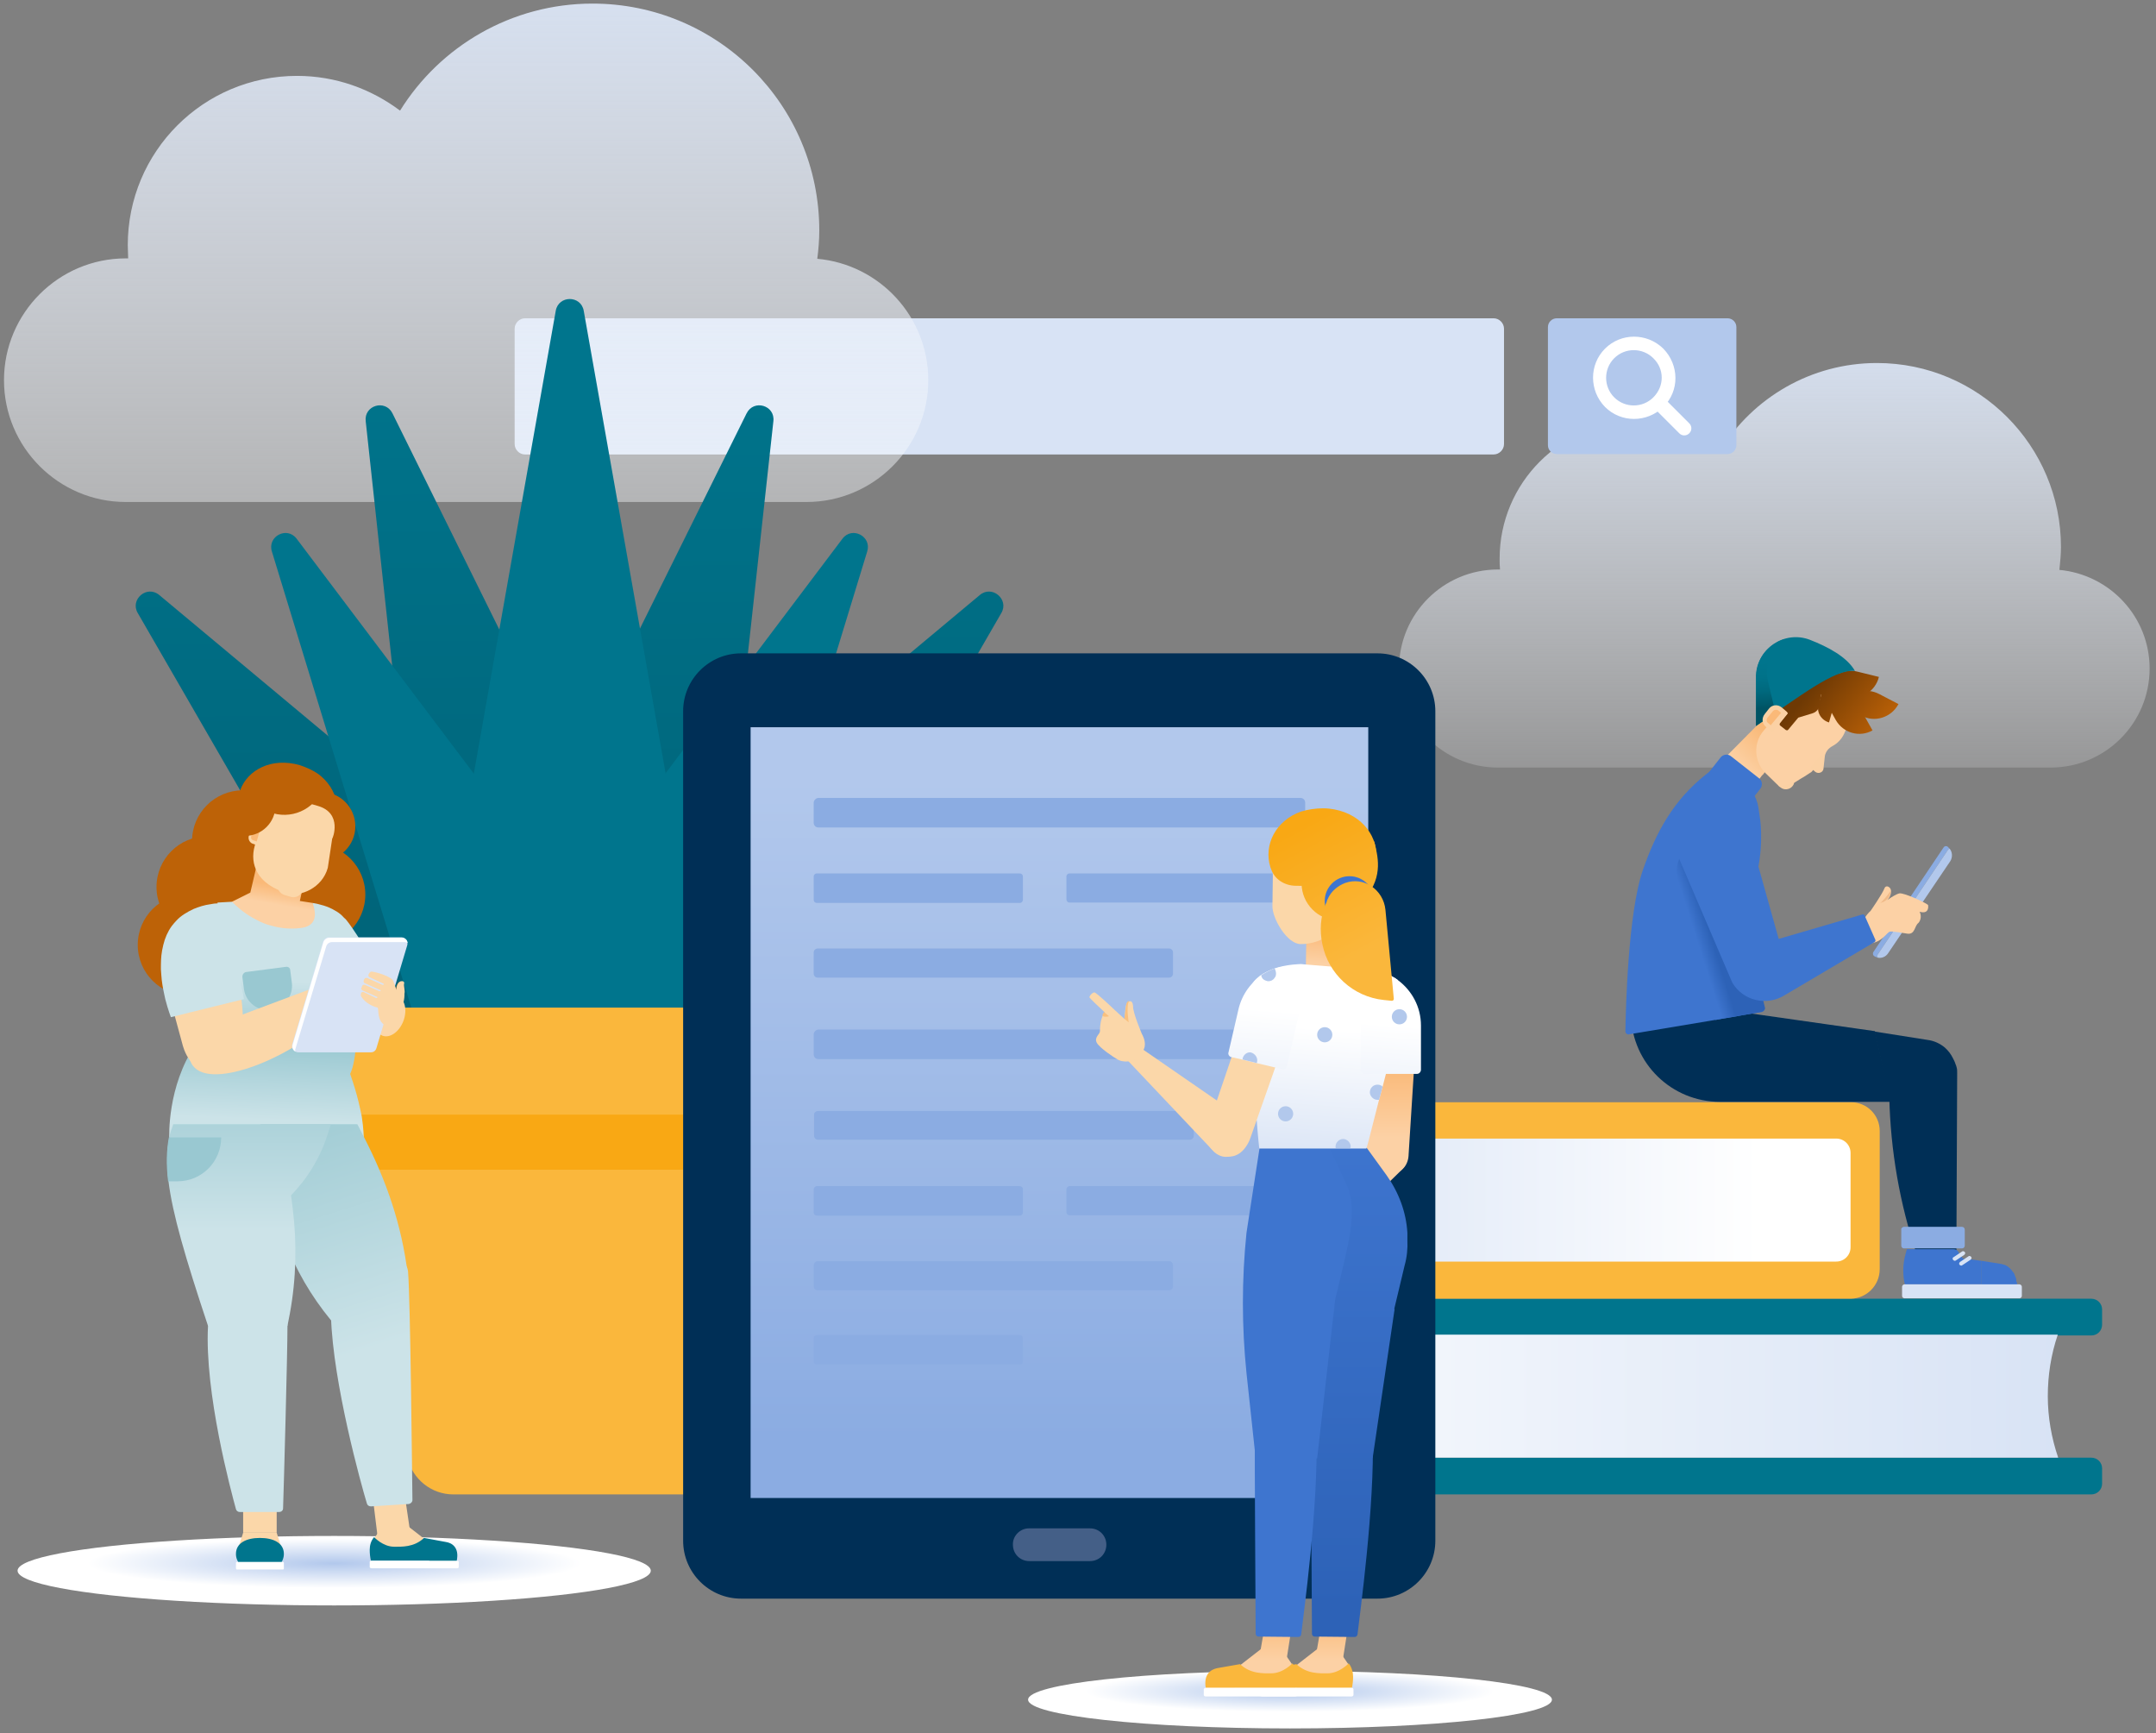 <?xml version="1.0" encoding="utf-8"?>
<!-- Generator: Adobe Illustrator 26.4.1, SVG Export Plug-In . SVG Version: 6.00 Build 0)  -->
<svg version="1.1" id="Layer_1" xmlns="http://www.w3.org/2000/svg" xmlns:xlink="http://www.w3.org/1999/xlink" x="0px" y="0px"
	 viewBox="0 0 540 434" style="enable-background:new 0 0 540 434;" xml:space="preserve">
<rect x="0" y="0" width="540" height="434" fill="#808080" stroke="none"/>
<style type="text/css">
	.st0{fill:url(#SVGID_1_);}
	.st1{fill:url(#SVGID_00000116218450098341877570000007137439126724354741_);}
	.st2{fill:#D8E3F5;}
	.st3{fill:#8BACE2;}
	.st4{fill:#FFFFFF;}
	.st5{fill:url(#SVGID_00000013157751289708105610000016106522331793139625_);}
	.st6{fill:url(#SVGID_00000039125383860791809850000001948924176048455560_);}
	.st7{fill:url(#SVGID_00000111893662560238047340000017754530711260196021_);}
	.st8{fill:url(#SVGID_00000073691705834368890880000008525196598208353704_);}
	.st9{fill:url(#SVGID_00000034047791402652629160000016165119800101373830_);}
	.st10{fill:url(#SVGID_00000141439541705568675880000013375492022806195626_);}
	.st11{fill:url(#SVGID_00000137110192043991261520000015841504446967895995_);}
	.st12{fill:url(#SVGID_00000069375690884092180920000009089160533556318871_);}
	.st13{fill:url(#SVGID_00000154427488383692893530000006464970097460882820_);}
	.st14{fill:#00758D;}
	.st15{fill:url(#SVGID_00000003093209299135158530000003494225753985080461_);}
	.st16{fill:#FAB73C;}
	.st17{fill:url(#SVGID_00000150784664329656975090000008987167941117491863_);}
	.st18{fill:url(#SVGID_00000037652140226143280270000006325176980695526835_);}
	.st19{fill:#3E75CF;}
	.st20{fill:url(#SVGID_00000074420612941081082770000011088945469254837150_);}
	.st21{fill:url(#SVGID_00000168114373373644545320000013622453071877140357_);}
	.st22{fill:#3391A4;}
	.st23{fill:url(#SVGID_00000009575913985425963170000000836347301233688490_);}
	.st24{fill:#002F56;}
	.st25{fill:url(#SVGID_00000178907694679555580880000006384072047253201322_);}
	.st26{fill:#445F87;}
	.st27{fill:url(#SVGID_00000016042889499034607600000014579295961669101245_);}
	.st28{fill:url(#SVGID_00000033346821904431533000000017644424287135395512_);}
	.st29{fill:#FBD1A4;}
	.st30{fill:#FCD1A5;}
	.st31{fill:url(#SVGID_00000013903310388650993920000002278172083169994398_);}
	.st32{fill:#F9A814;}
	.st33{fill:none;}
	.st34{fill:url(#SVGID_00000096050569071421502110000015967386711908245140_);}
	.st35{fill:url(#SVGID_00000070812169845258129770000015648219842419285686_);}
	.st36{fill:url(#SVGID_00000091731346856494098170000001629008711550616995_);}
	.st37{fill:url(#SVGID_00000135652150877332269920000007803649464137955215_);}
	.st38{fill:url(#SVGID_00000179629873385385224490000005922023842171779517_);}
	.st39{fill:#B2C8EC;}
	.st40{opacity:0.5;fill:#E5A56C;enable-background:new    ;}
	.st41{fill:#2D62B7;}
	.st42{fill:#FAB978;}
	.st43{fill:url(#SVGID_00000009563972664336177690000013473573088574364078_);}
	.st44{fill:#B41782;}
	.st45{fill:#B77141;}
	.st46{fill:url(#SVGID_00000067194916489811945090000002840087110284663709_);}
	.st47{fill:#CCE3E8;}
	.st48{fill:url(#SVGID_00000133490198447947595900000008697296749075465344_);}
	.st49{fill:url(#SVGID_00000124162125207150872550000002162757489488236423_);}
	.st50{fill:url(#SVGID_00000090293298777252569760000003361688431380051120_);}
	.st51{fill:url(#SVGID_00000062178626270836950850000011530326319033482679_);}
	.st52{fill:url(#SVGID_00000035528393482170342860000002520109043294739077_);}
	.st53{fill:#9E5B1E;}
	.st54{fill:#945022;}
	.st55{fill:#99C8D1;}
	.st56{fill:url(#SVGID_00000031912260670175076030000016625902351676568232_);}
	.st57{fill:url(#SVGID_00000116212683928642759050000006072170371200103320_);}
	.st58{fill:url(#SVGID_00000085229718165282317980000018331230266138906765_);}
	.st59{fill:url(#SVGID_00000018239326200706174960000009475812398171689100_);}
	.st60{fill:url(#SVGID_00000044881354009528770130000006591605996319406781_);}
	.st61{fill:url(#SVGID_00000124870522629407602590000008777165329770038418_);}
	.st62{fill:url(#SVGID_00000146480851908214982930000010320515888614545816_);}
	.st63{fill:url(#SVGID_00000005243459708232784080000010338957529217813183_);}
	.st64{fill:url(#SVGID_00000140723419531172425620000010652370283582997676_);}
	.st65{fill:url(#SVGID_00000022533687243106849720000018310729180798487955_);}
	.st66{fill:url(#SVGID_00000007399745236247563190000008252308850348920960_);}
	.st67{fill:#FBD7A9;}
	.st68{fill:url(#SVGID_00000170992998219542360800000015960807801355717788_);}
	.st69{fill:url(#SVGID_00000112594011408195616920000014803225778504140724_);}
	.st70{fill:url(#SVGID_00000132794291756378113930000017665548757378026389_);}
	.st71{fill:#F9C07E;}
	.st72{fill:url(#SVGID_00000183958365034572383670000009409502510473309365_);}
	.st73{fill:url(#SVGID_00000085223969001588885830000010820599197212040863_);}
	.st74{fill:url(#SVGID_00000047056208463473008250000011945049874135622591_);}
	.st75{fill:url(#SVGID_00000072268385831977312510000003465417347571124148_);}
	.st76{fill:url(#SVGID_00000100363713418427436360000011266856357302749577_);}
	.st77{fill:url(#SVGID_00000085952741915849139320000017132890116813184411_);}
	.st78{fill:url(#SVGID_00000177478339657342462620000011381638726260842924_);}
	.st79{fill:url(#SVGID_00000024689739167111855910000005560216999794684034_);}
	.st80{fill:url(#SVGID_00000001628729025441903380000011651657840363065771_);}
	.st81{fill:url(#SVGID_00000018214278828608087910000015496397009997164943_);}
	.st82{fill:url(#SVGID_00000143579098763591909730000008689861740969645193_);}
	.st83{fill:url(#SVGID_00000032609818728034107540000008554161519391594397_);}
	.st84{fill:url(#SVGID_00000085242437430558440580000002318338423344959383_);}
	.st85{fill:url(#SVGID_00000081627151847591784070000011756470940882222265_);}
	.st86{fill:url(#SVGID_00000158016454879164912190000002596243033472411552_);}
	.st87{fill:url(#SVGID_00000045594282934049129960000003083060599284601278_);}
	.st88{fill:url(#SVGID_00000172405076458236323710000017885050519530602895_);}
	.st89{fill:url(#SVGID_00000046299232159982261590000011619721128926761122_);}
	.st90{fill:url(#SVGID_00000163052788174159194720000002358729073493466003_);}
	.st91{fill:url(#SVGID_00000099657597655544332090000007981294642624272276_);}
	.st92{fill:url(#SVGID_00000060003963067672579860000014208992223408313762_);}
	.st93{fill:url(#SVGID_00000114764549227815926300000011661467418507082941_);}
	.st94{fill:url(#SVGID_00000039114043195645053490000002877954954851174789_);}
	.st95{fill:url(#SVGID_00000160872837867540454850000013490475819438642075_);}
	.st96{fill:url(#SVGID_00000135650262912260901390000000479534958542137534_);}
	.st97{fill:url(#SVGID_00000094580823162624920990000009774326994568152477_);}
	.st98{fill:url(#SVGID_00000120517694200175349520000017520483833786722717_);}
	.st99{fill:url(#SVGID_00000115482500277622453170000003696727788708757430_);}
	.st100{fill:url(#SVGID_00000173860394775428586820000009962610348572099238_);}
	.st101{fill:url(#SVGID_00000138561947191743359020000014227278384813269693_);}
	.st102{fill:url(#SVGID_00000065074988823187090200000017589851797757686455_);}
	.st103{fill:url(#SVGID_00000078039868977286065520000010964466664630568069_);}
	.st104{fill:url(#SVGID_00000152948650223773176340000018193205693255702688_);}
	.st105{fill:url(#SVGID_00000131328351337636680520000010157675345805365636_);}
	.st106{fill:url(#SVGID_00000103248787163568885370000015271932266523900077_);}
	.st107{fill:url(#SVGID_00000044856318836208678390000004631878549619085474_);}
	.st108{fill:url(#SVGID_00000124146435740026208270000005972496877148512139_);}
	.st109{fill:url(#SVGID_00000145031602396600059570000006571203174509384089_);}
	.st110{fill:url(#SVGID_00000049912634076111525600000008768961142122884766_);}
	.st111{fill:url(#SVGID_00000108282997472194167160000006417931679566084799_);}
	.st112{fill:url(#SVGID_00000174583571621739058530000005888753329339087006_);}
	.st113{fill:url(#SVGID_00000087391834782784732790000016980863105815674772_);}
	.st114{fill:url(#SVGID_00000008837952690505798670000013872664883391555982_);}
	.st115{fill:url(#SVGID_00000059999664562337421030000013026476617887377835_);}
	.st116{fill:url(#SVGID_00000132807853479412642940000000800330503198214831_);}
	.st117{fill:url(#SVGID_00000061459448252251957690000018128934035121410448_);}
	.st118{fill:url(#SVGID_00000008870657335458525820000014355812588895159725_);}
	.st119{fill:url(#SVGID_00000090987150403094678140000018123696399358263956_);}
	.st120{fill:url(#SVGID_00000027570364503519829070000003575509153656637841_);}
	.st121{fill:url(#SVGID_00000004518220387898014100000017436078989520911789_);}
	.st122{fill:url(#SVGID_00000018229281486111963780000005260673859948864957_);}
	.st123{fill:url(#SVGID_00000137124052106074190710000003625200703775298194_);}
	.st124{fill:url(#SVGID_00000035488730594866625000000008155215138092692141_);}
	.st125{fill:url(#SVGID_00000107572826910915288180000006328306746996851123_);}
	.st126{fill:url(#SVGID_00000055681394682819584670000010230454776179912088_);}
	.st127{fill:url(#SVGID_00000162352462554460551500000015795403040848821661_);}
	.st128{fill:url(#SVGID_00000038400044432949994650000005659603122743443606_);}
	.st129{fill:url(#SVGID_00000055687869583705911230000013083913016235922865_);}
	.st130{fill:url(#SVGID_00000062178047254642106740000012886599922626240129_);}
	.st131{fill:url(#SVGID_00000131362150224078062080000011976182044973236878_);}
	.st132{fill:url(#SVGID_00000160155095785911854140000010100728695614685627_);}
	.st133{fill:url(#SVGID_00000097492552300230592360000016370266538511523502_);}
	.st134{fill:url(#SVGID_00000069370621366392444200000006664023937245396640_);}
	.st135{fill:url(#SVGID_00000180358891047456195280000003513492258573959581_);}
	.st136{fill:url(#SVGID_00000017493987945313375580000007124015851223264385_);}
	.st137{fill:url(#SVGID_00000061469731356843087480000004809654826607581860_);}
	.st138{fill:url(#SVGID_00000122704249724365666180000004573803764025899954_);}
	.st139{fill:url(#SVGID_00000011021680635468323060000003325443494525218732_);}
	.st140{fill:url(#SVGID_00000078740970260325853100000013146456780516035988_);}
	.st141{fill:url(#SVGID_00000072241918560182345970000016548308782549676193_);}
	.st142{fill:url(#SVGID_00000052106100175545751770000016336256113321414796_);}
	.st143{fill:url(#SVGID_00000000906636114445564050000006083932576367032497_);}
	.st144{fill:url(#SVGID_00000005261893686861643690000016890653611852660627_);}
	.st145{fill:url(#SVGID_00000181773612672854272730000008265229448036162746_);}
	.st146{fill:url(#SVGID_00000108297867783155484720000011592615638114632630_);}
	.st147{fill:url(#SVGID_00000164495929464620864370000014551886332974939322_);}
	.st148{fill:url(#SVGID_00000168098705515583823750000007864954555314820759_);}
	.st149{fill:url(#SVGID_00000059274485216010848410000001418467084833018757_);}
	.st150{fill:url(#SVGID_00000080176638696342408930000010312220922968395418_);}
	.st151{fill:url(#SVGID_00000118387501309137595830000014887653790901870739_);}
	.st152{fill:url(#SVGID_00000070807921862416230540000011617576650621911996_);}
	.st153{fill:url(#SVGID_00000099642708795052238920000003555018461142067354_);}
	.st154{fill:url(#SVGID_00000012446137906827875210000014988180420985361541_);}
	.st155{fill:url(#SVGID_00000120528862540032322000000007717469847447053236_);}
	.st156{fill:url(#SVGID_00000066492350140140579150000004247784411446082442_);}
	.st157{fill:url(#SVGID_00000165942781052660685410000013205556016641644700_);}
	.st158{fill:url(#SVGID_00000058560113576026003130000005278630801903186068_);}
	.st159{fill:url(#SVGID_00000062887022463172467650000000903138202178743200_);}
	.st160{fill:url(#SVGID_00000033359094040867396500000007256516879292137401_);}
	.st161{fill:url(#SVGID_00000114753730544076947250000016279291773066931878_);}
	.st162{fill:url(#SVGID_00000036966795515584563660000006156076891696646278_);}
	.st163{fill:url(#SVGID_00000001662438012955885580000000918312286396932767_);}
	.st164{fill:url(#SVGID_00000006692847825847918980000018371501043476019884_);}
	.st165{fill:url(#SVGID_00000088815655894373035020000000846818791622026938_);}
	.st166{fill:url(#SVGID_00000067209654629388328690000008074858616006595210_);}
	.st167{fill:url(#SVGID_00000103253144774280520900000014157886991870111114_);}
	.st168{fill:url(#SVGID_00000170974939304178523710000010981599707178482877_);}
	.st169{fill:url(#SVGID_00000125562479226243729350000012346148277273580450_);}
	.st170{fill:url(#SVGID_00000084517596350492943090000012028008168315203205_);}
	.st171{fill:url(#SVGID_00000183232587852895474160000001344734344875532208_);}
	.st172{fill:url(#SVGID_00000019636906086524340430000009904727342404546233_);}
	.st173{fill:url(#SVGID_00000088121330045701776340000013109722013484210315_);}
	.st174{fill:url(#SVGID_00000104698999401469517370000008414555718728432526_);}
	.st175{fill:url(#SVGID_00000148637937418186444300000005933592244467839883_);}
	.st176{fill:url(#SVGID_00000005249257436419427160000008751954617147224451_);}
	.st177{fill:url(#SVGID_00000142149465909145173610000011057556555980509584_);}
	.st178{fill:url(#SVGID_00000041993081610697009550000015026285307052310929_);}
	.st179{fill:url(#SVGID_00000067229658530290191920000013337263043378568588_);}
	.st180{fill:url(#SVGID_00000011742807392057236300000006205940967015887513_);}
	.st181{fill:url(#SVGID_00000149358269134963984770000017877026910432133789_);}
	.st182{fill:url(#SVGID_00000024002688205568335310000014261152604126394531_);}
	.st183{fill:#BD6207;}
	.st184{fill:url(#SVGID_00000162315972270591855260000004369847073332311483_);}
	.st185{fill:url(#SVGID_00000183946422214871555970000011977380409665783457_);}
	.st186{fill:url(#SVGID_00000046299655584904833400000017066006611860435620_);}
	.st187{fill:url(#SVGID_00000178886975961637323530000014542084574696791449_);}
	.st188{fill:url(#SVGID_00000140705743113114459210000005407508222883809683_);}
	.st189{fill:url(#SVGID_00000145047596078325477670000012514653400827943843_);}
	.st190{fill:url(#SVGID_00000150089021751202845620000005078199276664220296_);}
	.st191{fill:url(#SVGID_00000098907881661121049390000016097991227851115948_);}
	.st192{fill:url(#SVGID_00000167362601563348255170000004471725591177585310_);}
	.st193{fill:url(#SVGID_00000070082937351034275500000017670858745358819478_);}
	.st194{fill:url(#SVGID_00000127749346164443976820000004862399979290645430_);}
	.st195{fill:url(#SVGID_00000065058198302126396510000018396917299361420969_);}
	.st196{fill:url(#SVGID_00000169555147156628233080000002514014809975005877_);}
	.st197{fill:url(#SVGID_00000065045795119534655180000004075797817723381433_);}
	.st198{fill:url(#SVGID_00000178193871463784214710000005571611317677104032_);}
	.st199{fill:url(#SVGID_00000064345148745821936930000007239822588066838963_);}
	.st200{fill:url(#SVGID_00000067199859553935158320000005694552088271920543_);}
	.st201{fill:url(#SVGID_00000103955295891830774360000013726354700238972566_);}
	.st202{fill:url(#SVGID_00000150093063137040276260000002643769438831007149_);}
	.st203{fill:url(#SVGID_00000134246471065461486140000017264572364445983107_);}
	.st204{fill:url(#SVGID_00000054977450294723891380000010256404567196214657_);}
	.st205{fill:url(#SVGID_00000081632298939083981650000014008315470747775379_);}
	.st206{fill:url(#SVGID_00000034052569083577262800000006230478488317838991_);}
	.st207{fill:url(#SVGID_00000105421489766630926010000007503397589840275333_);}
	.st208{fill:url(#SVGID_00000169545084838790204000000011341224678852310186_);}
	.st209{fill:url(#SVGID_00000161600171280032916480000008844222514775120544_);}
	.st210{fill:url(#SVGID_00000119810428018555335830000002265510779721955735_);}
	.st211{fill:url(#SVGID_00000039122404632424168430000005018955785561728910_);}
	.st212{fill:url(#SVGID_00000047017878746021967410000012695488807034603413_);}
	.st213{fill:url(#SVGID_00000041288182462017894990000009471655265459839660_);}
	.st214{fill:url(#SVGID_00000004512154599509230760000018266523780130587293_);}
	.st215{fill:url(#SVGID_00000005243843007948764250000001477894590223179701_);}
	.st216{fill:url(#SVGID_00000101104155069367012340000007327644128419989897_);}
	.st217{fill:url(#SVGID_00000045603358537882697220000003035438080818004879_);}
	.st218{fill:url(#SVGID_00000088128125237204812730000000329096218286625202_);}
	.st219{fill:url(#SVGID_00000104685999089643326750000009833272973806897802_);}
	.st220{fill:url(#SVGID_00000168835775989745575110000006983281874850947518_);}
	.st221{fill:url(#SVGID_00000047775503085307380550000013377316767739296952_);}
	.st222{fill:url(#SVGID_00000137093514868693284300000000774916970127494024_);}
	.st223{fill:url(#SVGID_00000095325361404242113720000003298418279132727450_);}
	.st224{fill:url(#SVGID_00000119833653478901657290000006787981005882971786_);}
	.st225{fill:url(#SVGID_00000130641581784783993400000012331085981898581663_);}
	.st226{fill:url(#SVGID_00000047042718674972049460000012666951454910095535_);}
	.st227{fill:url(#SVGID_00000155104656881841796030000003408472114210170795_);}
	.st228{fill:url(#SVGID_00000166654283241231680180000016530513375966968986_);}
	.st229{fill:url(#SVGID_00000159439788945969577020000001905938043060616614_);}
	.st230{fill:url(#SVGID_00000060742315340851359420000003436041532703177113_);}
	.st231{fill:#002442;}
	.st232{fill:url(#SVGID_00000083075288232962596180000006712429747429710486_);}
	.st233{fill:url(#SVGID_00000148645039482371050920000013290412171454171029_);}
	.st234{fill:url(#SVGID_00000033362648342652374730000013275805480027677830_);}
	.st235{fill:url(#SVGID_00000180353548730714056750000003305538927480264108_);}
	.st236{fill:url(#SVGID_00000141429759913312581020000015318467185993968057_);}
	.st237{fill:url(#SVGID_00000025422320172129397130000007140150254350981549_);}
	.st238{fill:url(#SVGID_00000076561642602446274110000002492304705628141748_);}
	.st239{fill:url(#SVGID_00000147929912958304464060000008571378153784358828_);}
	.st240{fill:url(#SVGID_00000109720699632843806850000007821068127188836017_);}
	.st241{fill:url(#SVGID_00000158004027675052099720000015421618061247367343_);}
	.st242{fill:url(#SVGID_00000029738728205050503760000005508475059846252433_);}
	.st243{fill:url(#SVGID_00000008846810166284832560000016217650321957520045_);}
	.st244{fill:url(#SVGID_00000022545695776893026960000012960074744552375940_);}
	.st245{fill:url(#SVGID_00000111156533959215635300000014459508915829837501_);}
	.st246{fill:url(#SVGID_00000095303528334032717750000002099046094456449457_);}
	.st247{fill:url(#SVGID_00000112606196786500147370000006555898542423425671_);}
	.st248{fill:url(#SVGID_00000119824247932435146670000004839390363591670442_);}
	.st249{fill:url(#SVGID_00000083795101594093297730000000493581011600264579_);}
	.st250{fill:url(#SVGID_00000025423168299776650790000007729847028296258703_);}
	.st251{fill:url(#SVGID_00000044148483560905100330000001730816646244631217_);}
	.st252{fill:url(#SVGID_00000092458660614633401780000009247787691630919825_);}
	.st253{fill:url(#SVGID_00000121252201469268695890000006844408484675035046_);}
	.st254{fill:url(#SVGID_00000018224893971827701040000002459211888584718764_);}
	.st255{fill:url(#SVGID_00000069385016278722664300000015192622278916392844_);}
	.st256{fill:url(#SVGID_00000001657266534183060840000013064962601583652016_);}
	.st257{fill:url(#SVGID_00000160886748826520931090000012739949579728435097_);}
	.st258{fill:url(#SVGID_00000079478350694600419620000002558876704580212148_);}
	.st259{fill:url(#SVGID_00000129179619304386915740000013721038574796541596_);}
	.st260{fill:url(#SVGID_00000178188030959598900300000008942881298437347759_);}
	.st261{fill:url(#SVGID_00000109015772388110546080000006890925469271403162_);}
	.st262{fill:url(#SVGID_00000017518338649188919230000010743504187007940752_);}
	.st263{fill:url(#SVGID_00000060722319397540904090000012736705410845332390_);}
	.st264{fill:url(#SVGID_00000172398668468621033510000004603137550211588523_);}
	.st265{fill:url(#SVGID_00000003811614404969659300000011069239239793281204_);}
	.st266{fill:url(#SVGID_00000084496687527680614930000001472442224880396207_);}
	.st267{fill:url(#SVGID_00000147188595979410967040000012890225370800577720_);}
	.st268{fill:url(#SVGID_00000152983082888647039570000005580227092231921296_);}
	.st269{fill:url(#SVGID_00000085222114955492693700000004716008680206205590_);}
	.st270{fill:url(#SVGID_00000089552942728898952180000002291430215192890804_);}
	.st271{fill:url(#SVGID_00000170278661257423230630000017196060020976834946_);}
	.st272{fill:url(#SVGID_00000153704822076611632680000013196309366353270401_);}
	.st273{fill:url(#SVGID_00000161611162128529502890000016255054702391977881_);}
	.st274{fill:url(#SVGID_00000016047248049151132440000008895345125333488521_);}
	.st275{fill:url(#SVGID_00000006672224905918754460000012148203324593201075_);}
	.st276{fill:url(#SVGID_00000032639437893883491940000001053074234602961841_);}
	.st277{fill:url(#SVGID_00000018204619403883487960000012887563211181583242_);}
	.st278{fill:url(#SVGID_00000110454765388823887570000010276272882492474767_);}
	.st279{fill:url(#SVGID_00000142862145828752631380000015812793552094903998_);}
	.st280{fill:url(#SVGID_00000021835360137934144490000004286643865578415785_);}
	.st281{fill:url(#SVGID_00000063607032635493080260000001624916474236938672_);}
	.st282{fill:url(#SVGID_00000137842162589940454580000017484498054735367608_);}
	.st283{fill:url(#SVGID_00000042006030785470402630000015146865692039164294_);}
	.st284{fill:url(#SVGID_00000095307874349844952180000008691060048873563525_);}
	.st285{fill:url(#SVGID_00000054958794419434932770000004392361312784812166_);}
	.st286{fill:url(#SVGID_00000051378046233453135120000009673480946521591439_);}
	.st287{fill:url(#SVGID_00000093145797614431503180000017251259552158120602_);}
	.st288{fill:url(#SVGID_00000097492283045491778990000008977524271976691843_);}
	.st289{fill:url(#SVGID_00000072964107315191622620000010938585188076540297_);}
	.st290{fill:url(#SVGID_00000063604498442503647370000016240351235619650489_);}
	.st291{fill:url(#SVGID_00000065036761666848739170000000650784463628030113_);}
	.st292{fill:url(#SVGID_00000164471953164098641570000014058522758965539991_);}
	.st293{fill:url(#SVGID_00000083793522461785411980000014367050250447403441_);}
	.st294{fill:url(#SVGID_00000053506728600830625700000007390993675820278928_);}
	.st295{fill:url(#SVGID_00000043433957825292815110000012833310202042262673_);}
	.st296{fill:url(#SVGID_00000081640118163493104400000007297304639050853019_);}
	.st297{fill:url(#SVGID_00000149367980481825531350000007387212795332370587_);}
	.st298{fill:url(#SVGID_00000012459679285278089180000009550342198505883272_);}
	.st299{fill:url(#SVGID_00000080907641498768824740000008835119402233922721_);}
	.st300{fill:url(#SVGID_00000046337730633352542390000010412760460055483791_);}
	.st301{fill:url(#SVGID_00000090287815124482239060000013295662657288345527_);}
	.st302{fill:#E5A56C;}
	.st303{fill:url(#SVGID_00000075125317241085908260000005473442430602804124_);}
	.st304{fill:url(#SVGID_00000078726747370280111410000015292541206028030346_);}
	.st305{fill:url(#SVGID_00000077284443483107871400000014610073942947638414_);}
	.st306{fill:url(#SVGID_00000037676734846270159960000015403599359618852007_);}
	.st307{fill:url(#SVGID_00000073719859020991671200000006030884956844248979_);}
	.st308{fill:url(#SVGID_00000026885100084381521890000017989752009586805640_);}
	.st309{opacity:0.5;fill:#B77141;enable-background:new    ;}
	.st310{fill:url(#SVGID_00000169549774060162116790000003306693350396172418_);}
	.st311{opacity:0.5;fill:#B77141;}
	.st312{fill:url(#SVGID_00000128480383319039266350000012369318459906516109_);}
	.st313{fill:#FEF1D8;}
	.st314{fill:url(#SVGID_00000076582674752544540880000007315354893995874719_);}
	.st315{fill:url(#SVGID_00000127038329879635653040000013003811493433281962_);}
	.st316{fill:url(#SVGID_00000034800993421232259220000000418934271948853152_);}
	.st317{fill:url(#SVGID_00000079472669858995077680000006994346517233292953_);}
	.st318{fill:url(#SVGID_00000031925600653305506950000015939355331169676956_);}
	.st319{fill:url(#SVGID_00000130647823592354097560000014114435154012535721_);}
	.st320{fill:url(#SVGID_00000181073815587047805110000002671036078966735795_);}
	.st321{fill:url(#SVGID_00000010269446425004929260000017713796113036096928_);}
	.st322{fill:url(#SVGID_00000042007172997098203490000011238857259588470717_);}
	.st323{fill:url(#SVGID_00000050650327949460900940000012056658935864634528_);}
	.st324{fill:url(#SVGID_00000098902697577521125690000005411154938448863411_);}
	.st325{fill:url(#SVGID_00000110454801293555579250000013953831237544637872_);}
	.st326{fill:url(#SVGID_00000033361301909268049200000005483970053603364776_);}
	.st327{fill:url(#SVGID_00000083051977828413131610000003882315738690738824_);}
	.st328{fill:url(#SVGID_00000095303888653610586080000008517998869884196795_);}
	.st329{fill:url(#SVGID_00000088838707689211560950000007526876319986899875_);}
	.st330{fill:url(#SVGID_00000154417616925763567610000003005733142759310010_);}
	.st331{fill:url(#SVGID_00000052104504573278399660000010564449404652685697_);}
	.st332{fill:url(#SVGID_00000054946616648334051450000010029424664970886786_);}
	.st333{fill:url(#SVGID_00000029758067815271976670000003806213969860378027_);}
	.st334{fill:#954E05;}
	.st335{fill:url(#SVGID_00000039091485933788271880000008854945523121565365_);}
	.st336{fill:url(#SVGID_00000074425212892507318100000000702567752364023461_);}
	.st337{fill:url(#SVGID_00000056428259341517275440000016593528229605115570_);}
	.st338{fill:url(#SVGID_00000040535428216683789570000001960233352754700433_);}
	.st339{fill:url(#SVGID_00000125593883043818560220000016290445450191264385_);}
	.st340{fill:url(#SVGID_00000005258411390560878200000011070119705721409438_);}
	.st341{fill:url(#SVGID_00000099641736762727727150000001812754693910259592_);}
	.st342{fill:url(#SVGID_00000143598757750169036200000017617884478811720071_);}
	.st343{fill:url(#SVGID_00000003096185734366107900000002854490340667936928_);}
	.st344{fill:url(#SVGID_00000154394515808541160400000009912073620504944023_);}
	.st345{fill:url(#SVGID_00000009563155630721245510000008195889266911483010_);}
	.st346{fill:url(#SVGID_00000013901973510199879850000004825835335513860497_);}
	.st347{fill:url(#SVGID_00000088814136164312315160000011739927176509873831_);}
	.st348{fill:url(#SVGID_00000013903116693399612300000004713949064381540754_);}
	.st349{fill:url(#SVGID_00000132796145025908486530000006166008088805783218_);}
	.st350{fill:url(#SVGID_00000070823056988898583240000011655580434715642770_);}
	.st351{fill:url(#SVGID_00000183938222901832730120000011240220121217393536_);}
	.st352{fill:url(#SVGID_00000095335340946990864160000012817606353334960569_);}
	.st353{fill:url(#SVGID_00000057106713588654038790000006269645715966555581_);}
	.st354{fill:url(#SVGID_00000025428530629341815150000005451762619475623871_);}
	.st355{fill:url(#SVGID_00000087373248151322620120000016050037650797462416_);}
	.st356{fill:url(#SVGID_00000026849859374527572200000006941475256351987347_);}
	.st357{fill:url(#SVGID_00000040560411248325880220000004185750925828091019_);}
	.st358{fill:url(#SVGID_00000071532760567378251650000008446052668088684702_);}
	.st359{fill:url(#SVGID_00000135659541213860898840000009672115567517922190_);}
	.st360{fill:url(#SVGID_00000054988919155850025630000004715663008999049867_);}
	.st361{fill:url(#SVGID_00000011021574946578239240000002762967981292912271_);}
	.st362{fill:url(#SVGID_00000026845818780443874390000005525478117213310873_);}
	.st363{fill:url(#SVGID_00000023272076553883705420000014724056003582438328_);}
	.st364{fill:url(#SVGID_00000057857252183703180860000000593446421548423610_);}
	.st365{fill:url(#SVGID_00000046318996303216943980000008530572269690758558_);}
	.st366{fill:url(#SVGID_00000077287993997418527130000006889056627245241497_);}
	.st367{fill:url(#SVGID_00000117641645175788574320000016994544635288081072_);}
	.st368{fill:url(#SVGID_00000141422597737870894700000013992652072501648003_);}
	.st369{fill:url(#SVGID_00000158742264169123054170000011332636937883701934_);}
	.st370{fill:url(#SVGID_00000092428758872933217400000002724546302271187885_);}
	.st371{fill:url(#SVGID_00000062191844987800063920000009665651053923787163_);}
	.st372{fill:url(#SVGID_00000044168160171495969450000018369074901928276150_);}
	.st373{fill:url(#SVGID_00000139268788392522743630000007826713822970785432_);}
	.st374{fill:url(#SVGID_00000032620946891644275280000012189399215380012717_);}
	.st375{fill:url(#SVGID_00000047058901889755039640000011340038708726982322_);}
	.st376{fill:url(#SVGID_00000111894298854804581540000007408200676562758580_);}
	.st377{fill:url(#SVGID_00000051358830617083601070000001667947532217582744_);}
	.st378{fill:url(#SVGID_00000031887689294698379960000004456047317538640026_);}
	.st379{fill:url(#SVGID_00000065752992763972830660000000728582689719775111_);}
	.st380{fill:url(#SVGID_00000054964531290737847320000009624660411935055776_);}
	.st381{fill:url(#SVGID_00000155835811812298267500000004161916997770806716_);}
	.st382{fill:url(#SVGID_00000048475159035176001010000015946064273253482637_);}
	.st383{fill:url(#SVGID_00000012474644133424780400000001641644832796143236_);}
	.st384{fill:url(#SVGID_00000016065830336010586240000016894185612238529667_);}
	.st385{fill:url(#SVGID_00000150804121132528013940000001487351716161581496_);}
	.st386{fill:url(#SVGID_00000074437609597783587470000004859367588629984666_);}
	.st387{fill:url(#SVGID_00000163751396820172378490000012025928004258217889_);}
	.st388{fill:url(#SVGID_00000023264964466782436650000010869611326268602517_);}
	.st389{fill:url(#SVGID_00000140728403457439487630000011732248929481780622_);}
	.st390{fill:url(#SVGID_00000092425319243292329320000012622257541963003804_);}
	.st391{fill:url(#SVGID_00000046320821391952824180000015825722312101921956_);}
	.st392{fill:url(#SVGID_00000141437410652844143680000017248351335385472445_);}
	.st393{fill:#3E2308;}
	.st394{fill:url(#SVGID_00000106843899187691926770000006722057119046909593_);}
	.st395{fill:url(#SVGID_00000075147216420899707940000000570559269700479934_);}
	.st396{fill:url(#SVGID_00000147193812337306533480000012912610805082781824_);}
	.st397{fill:url(#SVGID_00000075853634406623251210000014911329343605079958_);}
	.st398{fill:url(#SVGID_00000036231855547688696440000005715662795108103830_);}
	.st399{fill:url(#SVGID_00000105389528641525971820000007138157642018606249_);}
	.st400{fill:url(#SVGID_00000041275519542932605540000002826314964265167238_);}
	.st401{fill:url(#SVGID_00000084502580302927896330000011376110548812884398_);}
	.st402{fill:url(#SVGID_00000181058848591313781680000010495879645204337806_);}
	.st403{fill:url(#SVGID_00000142871700284065605310000001684825427362938786_);}
	.st404{fill:url(#SVGID_00000099653610446134297310000003312767030906773911_);}
	.st405{fill:url(#SVGID_00000164488182959451191890000007179125081167874183_);}
	.st406{fill:url(#SVGID_00000070114344519417302000000011668176093505835183_);}
	.st407{fill:url(#SVGID_00000116956267045715209910000004424683715771829659_);}
	.st408{fill:url(#SVGID_00000174583808765881115320000007668635334813809087_);}
	.st409{fill:url(#SVGID_00000162320598269950664160000010136830945898693507_);}
	.st410{fill:url(#SVGID_00000059301783012346564730000016801697193360966584_);}
	.st411{fill:url(#SVGID_00000047029398169929723740000007503707594732416953_);}
	.st412{fill:url(#SVGID_00000130643072038999962690000009191551562712778673_);}
	.st413{fill:url(#SVGID_00000028313565509903910880000009703636222560866716_);}
	.st414{fill:#6E3904;}
	.st415{fill:url(#SVGID_00000180359053583852689060000015242753255859602598_);}
	.st416{fill:url(#SVGID_00000142147090572202778220000002615164251244113540_);}
	.st417{fill:url(#SVGID_00000044882653281932763890000010431207384810129072_);}
	.st418{fill:url(#SVGID_00000023250660804471600000000012544033382670415504_);}
	.st419{fill:url(#SVGID_00000124140953838853509440000005422445360383204227_);}
	.st420{fill:url(#SVGID_00000150103091955910974220000017202481602927134874_);}
	.st421{fill:url(#SVGID_00000017508823173927866490000003471514317152408704_);}
	.st422{fill:url(#SVGID_00000109030324044217882290000002418288562988122022_);}
	.st423{fill:url(#SVGID_00000114789830882600414690000000185627409770403979_);}
	.st424{fill:url(#SVGID_00000178203421708105607330000010824579076353715637_);}
	.st425{fill:url(#SVGID_00000004514498905068980600000005441934859508501122_);}
	.st426{fill:url(#SVGID_00000015320131318443643340000013313365455686813857_);}
	.st427{fill:url(#SVGID_00000057107156953479848660000016981110537760296583_);}
	.st428{fill:url(#SVGID_00000054250931388276519860000007003367109033894589_);}
	.st429{fill:url(#SVGID_00000093175922540260227340000012298016680520856493_);}
	.st430{fill:url(#SVGID_00000138565382335340651860000004049086580775867784_);}
	.st431{fill:url(#SVGID_00000183961815694114104980000005502117638914940084_);}
	.st432{fill:url(#SVGID_00000088826653171521654810000000365047196241936292_);}
	.st433{fill:url(#SVGID_00000140711350426722222770000005552155194697404824_);}
	.st434{fill:url(#SVGID_00000098915793158722787010000005609074880998802088_);}
	.st435{fill:url(#SVGID_00000062879115101273164470000002981552761373655942_);}
	.st436{fill:url(#SVGID_00000075852345801437591340000015737505145748727999_);}
	.st437{fill:url(#SVGID_00000156585628814695667860000017639519472155754649_);}
	.st438{fill:url(#SVGID_00000088831775947501106760000005683116414638037641_);}
	.st439{fill:url(#SVGID_00000094605481721088284280000011542339767689328551_);}
	.st440{fill:url(#SVGID_00000155857852090259475520000013504618740436780968_);}
	.st441{fill:url(#SVGID_00000129184763854536158600000010782558912872968618_);}
	.st442{fill:url(#SVGID_00000176765027543665110870000016453000694090038661_);}
	.st443{fill:url(#SVGID_00000140003734821667574390000007926883380798306748_);}
	.st444{fill:url(#SVGID_00000149377992120547968240000018417985636702051715_);}
	.st445{fill:url(#SVGID_00000148653789284151807480000005683722072616584080_);}
	.st446{fill:url(#SVGID_00000111174545686691106050000013553240311081796250_);}
	.st447{fill:url(#SVGID_00000016788759695921757640000001022655063799686327_);}
	.st448{fill:url(#SVGID_00000114037200851244495720000011807865743081640076_);}
	.st449{fill:url(#SVGID_00000007415199533981323110000011606748972425365382_);}
	.st450{fill:url(#SVGID_00000001641090710953242320000000825575630392549050_);}
	.st451{fill:url(#SVGID_00000011725565376332820930000012430248903090613395_);}
	.st452{fill:url(#SVGID_00000082358218961385057410000005482399630713030531_);}
	.st453{fill:url(#SVGID_00000146481175132748901880000008219142623774460319_);}
	.st454{fill:url(#SVGID_00000040570304349183325970000000584290583409554344_);}
	.st455{fill:url(#SVGID_00000174572497308544291890000002942833745842401925_);}
	.st456{fill:url(#SVGID_00000004541079751379764260000015979222979432479902_);}
	.st457{fill:url(#SVGID_00000155118444849766465310000008075266489492486570_);}
	.st458{fill:url(#SVGID_00000083792117314789882030000005241149108173414532_);}
	.st459{fill:url(#SVGID_00000129908523071204199380000011168549442290994865_);}
	.st460{fill:url(#SVGID_00000091007814630190529160000014615952121003006352_);}
	.st461{fill:url(#SVGID_00000067235931580012433680000007839197153834045620_);}
	.st462{fill:url(#SVGID_00000065761554441937377890000016444666307143361701_);}
	.st463{fill:url(#SVGID_00000009579552321685181210000017132291351807055269_);}
	.st464{fill:url(#SVGID_00000018959614041757208150000002027334074613341589_);}
	.st465{fill:url(#SVGID_00000047772187803880272210000005022283453137736064_);}
	.st466{fill:url(#SVGID_00000043441703545811056440000001157714776629266095_);}
	.st467{fill:url(#SVGID_00000034774415231088143930000003771010226965003397_);}
	.st468{fill:url(#SVGID_00000087413917823921560410000001584993011632884870_);}
	.st469{fill:url(#SVGID_00000183250220724138082610000007178555309816936620_);}
	.st470{fill:url(#SVGID_00000076603699637337475570000003380948913064664449_);}
	.st471{fill:url(#SVGID_00000172417452181472308880000009380993245903776150_);}
	.st472{fill:url(#SVGID_00000002343327924858368920000010761616164844163517_);}
	.st473{fill:url(#SVGID_00000017484510769103253740000001616886411008860343_);}
	.st474{fill:url(#SVGID_00000045611310568943644630000006487194018030968452_);}
	.st475{fill:url(#SVGID_00000080200374082902316280000009113524696420978851_);}
	.st476{fill:url(#SVGID_00000002386009744664640350000007733014981159818127_);}
	.st477{fill:url(#SVGID_00000000182859794518707440000000253922221918145174_);}
	.st478{fill:#F9A24B;}
	.st479{fill:url(#SVGID_00000054260510265373134060000014526142200859354548_);}
	.st480{fill:url(#SVGID_00000062912764822037515230000014322008422274970795_);}
	.st481{fill:url(#SVGID_00000060753235347795962320000001298475277870742178_);}
	.st482{fill:url(#SVGID_00000111169756772257331280000018124427269714726279_);}
	.st483{fill:url(#SVGID_00000134929304685548360820000016593057983561802398_);}
	.st484{fill:url(#SVGID_00000181084528887183350370000010354575615002771369_);}
	.st485{fill:url(#SVGID_00000088829674374006077170000011730582716094024094_);}
	.st486{fill:url(#SVGID_00000147204671910028687750000007038787553136182939_);}
	.st487{fill:url(#SVGID_00000124841931205688752540000014102924541049613188_);}
	.st488{fill:url(#SVGID_00000080194575074735205130000004202319349302449304_);}
	.st489{fill:url(#SVGID_00000140696919068340035780000014651614076915638432_);}
	.st490{fill:url(#SVGID_00000049922906587456655980000013969119069380354232_);}
	.st491{fill:url(#SVGID_00000068651859824843778830000008613532273845364613_);}
	.st492{fill:url(#SVGID_00000095336115197209402960000001050266028491735444_);}
	.st493{fill:url(#SVGID_00000092425288916792138040000002443923356147721115_);}
	.st494{fill:url(#SVGID_00000043446605845115189020000000455958299428236970_);}
	.st495{fill:url(#SVGID_00000077319053984690857380000004552982939810843830_);}
	.st496{fill:url(#SVGID_00000098933372083918325510000004192809557541594538_);}
	.st497{fill:url(#SVGID_00000052786284751717035180000014255512298268367777_);}
	.st498{fill:url(#SVGID_00000078748657567779909040000013876857167189211015_);}
	.st499{fill:url(#SVGID_00000042696406715896607080000009398626189021085839_);}
	.st500{fill:url(#SVGID_00000144324865189806763080000014287896424033600161_);}
	.st501{fill:url(#SVGID_00000072961901213034323680000003349746659054881428_);}
	.st502{fill:url(#SVGID_00000075864823802661574890000015269716596809357244_);}
	.st503{fill:url(#SVGID_00000052819889210317537970000002390223057487845311_);}
	.st504{fill:url(#SVGID_00000007414552154473289020000008058900045143147951_);}
	.st505{fill:url(#SVGID_00000109749842514214909640000011274243101175806616_);}
	.st506{fill:url(#SVGID_00000003095874744548298360000016048415145276465815_);}
	.st507{fill:url(#SVGID_00000000900804598359886390000002643823737423592627_);}
	.st508{fill:url(#SVGID_00000117675016888794510930000016433623598249968011_);}
	.st509{fill:url(#SVGID_00000132803798783899651370000012813588036015445909_);}
	.st510{fill:url(#SVGID_00000172406089419287796880000015658599216530263951_);}
	.st511{fill:url(#SVGID_00000006693377867260472680000000006794814800117385_);}
	.st512{fill:url(#SVGID_00000125581936042493638450000010164344353945980329_);}
	.st513{fill:url(#SVGID_00000096753019785975932820000011702314829711265188_);}
	.st514{fill:url(#SVGID_00000075160688840763967250000016719518707411257737_);}
	.st515{fill:url(#SVGID_00000177463649168473396790000003141106345326100660_);}
	.st516{fill:url(#SVGID_00000008108944906989230720000007976243591170574218_);}
	.st517{fill:url(#SVGID_00000029025387159748317510000008937891333335038390_);}
	.st518{fill:url(#SVGID_00000074410504993413272560000009473932248784568739_);}
	.st519{fill:url(#SVGID_00000076599191354538869820000015962783217556672921_);}
	.st520{fill:url(#SVGID_00000098215265932807564610000006445582449164540073_);}
	.st521{fill:url(#SVGID_00000023967455599462053710000010293972315994737049_);}
	.st522{fill:url(#SVGID_00000007427274334899142200000005409382340236494208_);}
	.st523{fill:url(#SVGID_00000124877895655910845690000003298296397374941324_);}
	.st524{fill:url(#SVGID_00000147916982343484381840000000767449405167197087_);}
	.st525{fill:url(#SVGID_00000179636980503342770540000015867044315624711076_);}
	.st526{fill:url(#SVGID_00000077298528914401212820000003358680149390170037_);}
	.st527{fill:url(#SVGID_00000088131696838070782360000012226861788108415381_);}
	.st528{fill:url(#SVGID_00000167398518927070641510000006552571427824556420_);}
	.st529{fill:url(#SVGID_00000124163510942818466310000014142021496662911384_);}
	.st530{fill:url(#SVGID_00000131367591663109007400000000389966887386090417_);}
	.st531{fill:url(#SVGID_00000020373260876599405200000005440979337352040348_);}
	.st532{fill:url(#SVGID_00000157290935741651541480000011843213378984769434_);}
	.st533{fill:url(#SVGID_00000160188842184375639820000008906216267455948181_);}
	.st534{fill:url(#SVGID_00000114766316897011370940000001006796670921175190_);}
	.st535{fill:url(#SVGID_00000159460436374732800390000010613655023070575038_);}
	.st536{fill:url(#SVGID_00000097502519653717435940000008201232370626340239_);}
	.st537{fill:url(#SVGID_00000181801284296019818060000015995582588263661213_);}
	.st538{fill:url(#SVGID_00000027579586046263418440000004772370453493882810_);}
	.st539{fill:url(#SVGID_00000087402821303727937000000001681913004989346200_);}
	.st540{fill:url(#SVGID_00000034055572837301143180000004112532735822519687_);}
	.st541{fill:url(#SVGID_00000170249279580156186240000000829479172657582772_);}
	.st542{fill:url(#SVGID_00000033331108349051646700000005772749440063030706_);}
	.st543{fill:url(#SVGID_00000065763069336615452730000016692239292935819690_);}
	.st544{fill:url(#SVGID_00000079474322079717279920000006338385734601607840_);}
	.st545{fill:url(#SVGID_00000023282401944094580320000014737269537480203711_);}
	.st546{fill:url(#SVGID_00000099642814809411516210000017016363469679416249_);}
	.st547{fill:url(#SVGID_00000065070443980645174170000011761210264863244705_);}
	.st548{fill:url(#SVGID_00000121264275648535375560000008673549764036171956_);}
	.st549{fill:url(#SVGID_00000132072918952689467190000001745137520549030565_);}
	.st550{fill:url(#SVGID_00000035527196000104999520000015597840105909600927_);}
	.st551{fill:url(#SVGID_00000133527729138039892890000016847934338876884123_);}
	.st552{fill:url(#SVGID_00000151529573923649190460000013554233247286142858_);}
	.st553{fill:url(#SVGID_00000166667643001022125810000002589435986078004380_);}
	.st554{fill:url(#SVGID_00000020369169049137821450000015267567798355449237_);}
	.st555{fill:url(#SVGID_00000109749920193367794960000002900855318318374845_);}
	.st556{fill:url(#SVGID_00000018195022470310793390000015982531245952090041_);}
	.st557{fill:url(#SVGID_00000083795340744305799630000004350853997486918818_);}
	.st558{fill:url(#SVGID_00000090264090900640974060000014661747784859889595_);}
	.st559{fill:url(#SVGID_00000095306504686520501300000009111963572911859858_);}
	.st560{fill:url(#SVGID_00000125602853391550460260000013597183698144089984_);}
	.st561{fill:url(#SVGID_00000047767884019940694960000014661239161314144170_);}
	.st562{fill:url(#SVGID_00000026148834759153865200000008433674801547841462_);}
	.st563{fill:url(#SVGID_00000013876621726397468390000011566650523222948229_);}
	.st564{fill:url(#SVGID_00000072265883453026497150000007077958898090541696_);}
	.st565{fill:url(#SVGID_00000094577662539814568810000001702667776583119264_);}
	.st566{fill:url(#SVGID_00000127041186042476474470000002635642840667219873_);}
	.st567{fill:url(#SVGID_00000036219664928345931420000008283886669081351593_);}
	.st568{fill:url(#SVGID_00000039126237076974661750000011707241169849801913_);}
	.st569{fill:url(#SVGID_00000134214629773675424600000004502264849406288811_);}
	.st570{fill:url(#SVGID_00000098936606980198495870000004687047148776205478_);}
	.st571{fill:url(#SVGID_00000064338864543283646970000016998059317884603531_);}
	.st572{fill:url(#SVGID_00000182518674066216104670000000982442141327515012_);}
	.st573{fill:url(#SVGID_00000061459229458770983770000005082208550606459837_);}
	.st574{fill:url(#SVGID_00000061432680065802995800000001604520015174952340_);}
	.st575{fill:#DF9206;}
</style>
<g id="Layer_1-2_00000151505449651926483170000017053623156964442524_">
	<path class="st2" d="M131.5,79.7h242.6c1.4,0,2.6,1.2,2.6,2.6v28.9c0,1.4-1.2,2.6-2.6,2.6H131.5c-1.4,0-2.6-1.2-2.6-2.6V82.3
		C128.9,80.9,130.1,79.7,131.5,79.7z"/>
	<linearGradient id="SVGID_1_" gradientUnits="userSpaceOnUse" x1="444.426" y1="218.938" x2="444.426" y2="79.075">
		<stop  offset="0" style="stop-color:#FFFFFF;stop-opacity:0"/>
		<stop  offset="1" style="stop-color:#D8E3F5"/>
	</linearGradient>
	<path class="st0" d="M515.8,142.7c0.2-1.9,0.4-3.8,0.4-5.7c0-25.4-20.6-46.1-46.1-46.1c-16.5,0-31,8.7-39.1,21.7
		c-5.8-4.5-13.1-7.1-21-7.1c-19,0-34.4,15.4-34.4,34.4c0,0.9,0,1.8,0.1,2.7h-0.5c-13.7,0-24.8,11.1-24.8,24.8s11.1,24.8,24.8,24.8
		h138.4c13.7,0,24.8-11.1,24.8-24.8C538.4,154.5,528.5,143.9,515.8,142.7z"/>
	
		<linearGradient id="SVGID_00000169537092899750161700000005247493682470162070_" gradientUnits="userSpaceOnUse" x1="116.743" y1="158.703" x2="116.743" y2="-13.591">
		<stop  offset="4.143858e-04" style="stop-color:#FFFFFF;stop-opacity:0.3"/>
		<stop  offset="1" style="stop-color:#D8E3F5"/>
	</linearGradient>
	<path style="fill:url(#SVGID_00000169537092899750161700000005247493682470162070_);" d="M204.7,64.8c0.3-2.3,0.5-4.7,0.5-7.1
		c0-31.4-25.4-56.8-56.8-56.8c-20.3,0-38.2,10.7-48.2,26.8C93,22.3,84.1,19,74.4,19C50.9,19,32,38,32,61.4c0,1.1,0.1,2.2,0.1,3.3
		h-0.6C14.7,64.7,1,78.4,1,95.2c0,16.8,13.7,30.5,30.5,30.5H202c16.8,0,30.5-13.7,30.5-30.5C232.5,79.3,220.3,66.2,204.7,64.8z"/>
	<path class="st39" d="M389.9,79.7h42.8c1.2,0,2.2,1,2.2,2.2v29.6c0,1.2-1,2.2-2.2,2.2h-42.8c-1.2,0-2.2-1-2.2-2.2V81.9
		C387.7,80.7,388.7,79.7,389.9,79.7z"/>
	<g>
		<path class="st4" d="M402,87.3c-4,4-4,10.5,0,14.6c4,4,10.5,4,14.6,0s4-10.5,0-14.6l0,0C412.5,83.3,406,83.3,402,87.3L402,87.3z
			 M414.1,99.5c-2.7,2.7-7.1,2.7-9.8,0c-2.7-2.7-2.7-7.1,0-9.8c2.7-2.7,7.1-2.7,9.8,0C416.9,92.4,416.9,96.7,414.1,99.5L414.1,99.5
			L414.1,99.5z"/>
		<path class="st4" d="M423.1,108.5L423.1,108.5c-0.7,0.7-1.8,0.7-2.5,0h0l-5.9-5.9c-0.7-0.7-0.7-1.8,0-2.5l0,0
			c0.7-0.7,1.8-0.7,2.5,0h0l5.9,5.9C423.8,106.7,423.8,107.8,423.1,108.5z"/>
	</g>
	<g>
		<g>
			
				<linearGradient id="SVGID_00000115483211464338137100000006115203990094437813_" gradientUnits="userSpaceOnUse" x1="103.406" y1="82.526" x2="104.8" y2="238.617">
				<stop  offset="0" style="stop-color:#00758D"/>
				<stop  offset="1" style="stop-color:#006479"/>
			</linearGradient>
			<path style="fill:url(#SVGID_00000115483211464338137100000006115203990094437813_);" d="M39.9,149c-3.1-2.6-7.4,1.1-5.4,4.5
				l39,67.5l49.1,84.9l26.2-22l26.2-22l-75.3-63L39.9,149z"/>
			
				<linearGradient id="SVGID_00000086686017387154284820000010929163383963051654_" gradientUnits="userSpaceOnUse" x1="133.023" y1="82.266" x2="134.417" y2="238.343">
				<stop  offset="0" style="stop-color:#00758D"/>
				<stop  offset="1" style="stop-color:#006479"/>
			</linearGradient>
			<path style="fill:url(#SVGID_00000086686017387154284820000010929163383963051654_);" d="M98.3,103.5c-1.8-3.6-7.2-2-6.7,2
				L100,183l10.7,97.5l32.8-9.6l32.8-9.6l-43.5-88L98.3,103.5z"/>
			
				<linearGradient id="SVGID_00000176762659524590108800000016322875424415234719_" gradientUnits="userSpaceOnUse" x1="150.437" y1="82.11" x2="151.831" y2="238.188">
				<stop  offset="0" style="stop-color:#00758D"/>
				<stop  offset="1" style="stop-color:#006479"/>
			</linearGradient>
			<path style="fill:url(#SVGID_00000176762659524590108800000016322875424415234719_);" d="M187,103.5c1.8-3.6,7.2-2,6.7,2
				l-8.5,77.5l-10.7,97.5l-32.8-9.6l-32.8-9.6l43.5-88L187,103.5z"/>
			
				<linearGradient id="SVGID_00000172422809701558045310000002308329088890360969_" gradientUnits="userSpaceOnUse" x1="179.632" y1="81.844" x2="181.026" y2="237.936">
				<stop  offset="0" style="stop-color:#00758D"/>
				<stop  offset="1" style="stop-color:#006479"/>
			</linearGradient>
			<path style="fill:url(#SVGID_00000172422809701558045310000002308329088890360969_);" d="M245.4,149c3.1-2.6,7.4,1.1,5.4,4.5
				l-39,67.5L162.6,306l-26.2-22l-26.2-22l75.3-63L245.4,149z"/>
			<path class="st14" d="M253.3,186.8c3.5-2,7,2.4,4.5,5.4l-50.7,59.3L143.3,326l-21.7-26.4l-21.7-26.4l85.5-48.2L253.3,186.8z"/>
			<path class="st14" d="M211,134.9c2.4-3.2,7.4-0.6,6.2,3.2l-22.8,74.6l-28.7,93.8L135.3,291l-30.4-15.5l59.1-78.3L211,134.9z"/>
			<path class="st14" d="M74.3,134.9c-2.4-3.2-7.4-0.6-6.2,3.2l22.8,74.6l28.7,93.8L150,291l30.4-15.5l-59.1-78.3L74.3,134.9z"/>
			<path class="st14" d="M139.2,77.8c0.7-3.9,6.3-3.9,7,0l13.6,76.8l17.1,96.6h-34.2l-34.2,0l17.1-96.6L139.2,77.8z"/>
		</g>
		<path class="st16" d="M213.2,265.4l-0.2,0.7l-6,26.7l-16.3,72.3c-1.2,5.3-5.9,9.1-11.3,9.1h-65.9c-5.4,0-10.2-3.8-11.4-9.1
			l-16.3-72.3l-6-26.7l-0.2-0.7c-0.4-1.8,1-3.6,2.9-3.6h127.8C212.2,261.8,213.6,263.6,213.2,265.4z"/>
		<polygon class="st32" points="213,266.2 207,292.9 85.9,292.9 79.9,266.2 		"/>
		<path class="st16" d="M219.2,279.1H73.7c-7.4,0-13.4-6-13.4-13.4v0c0-7.4,6-13.4,13.4-13.4h145.5c7.4,0,13.4,6,13.4,13.4v0
			C232.6,273.1,226.6,279.1,219.2,279.1z"/>
	</g>
	<g>
		<path class="st14" d="M273.8,337.8v23.6c0,2,1.6,3.6,3.6,3.6h246.4c1.5,0,2.7,1.2,2.7,2.7v3.8c0,1.5-1.2,2.7-2.7,2.7H273.6
			c-4,0-7.2-3.2-7.2-7.2v-34.6c0-4,3.2-7.2,7.2-7.2h250.2c1.5,0,2.7,1.2,2.7,2.7v3.8c0,1.5-1.2,2.7-2.7,2.7H277.3
			C275.4,334.2,273.8,335.8,273.8,337.8L273.8,337.8z"/>
		
			<linearGradient id="SVGID_00000060000888143296484120000005312633087804459166_" gradientUnits="userSpaceOnUse" x1="273.761" y1="-961.61" x2="515.46" y2="-961.61" gradientTransform="matrix(1 0 0 -1 0 -612)">
			<stop  offset="0" style="stop-color:#FFFFFF"/>
			<stop  offset="1" style="stop-color:#D8E3F5"/>
		</linearGradient>
		<path style="fill:url(#SVGID_00000060000888143296484120000005312633087804459166_);" d="M512.9,349.6c0,5.2,0.9,10.4,2.6,15.4
			H277.3c-2,0-3.6-1.6-3.6-3.6v-23.6c0-2,1.6-3.6,3.6-3.6h238.1C513.7,339.2,512.9,344.4,512.9,349.6L512.9,349.6z"/>
	</g>
	<g>
		<path class="st16" d="M470.8,317.8v-34.6c0-4-3.2-7.2-7.2-7.2H213.4c-1.5,0-2.7,1.2-2.7,2.7v3.8c0,1.5,1.2,2.7,2.7,2.7h8.3
			c1.7,5,2.6,10.2,2.6,15.4c0,5.2-0.9,10.4-2.6,15.4h-8.3c-1.5,0-2.7,1.2-2.7,2.7v3.8c0,1.5,1.2,2.7,2.7,2.7h250.2
			C467.6,325.1,470.8,321.8,470.8,317.8L470.8,317.8z"/>
		
			<linearGradient id="SVGID_00000139288788886911046540000015682809536176440506_" gradientUnits="userSpaceOnUse" x1="316.602" y1="-912.549" x2="440.593" y2="-912.549" gradientTransform="matrix(1 0 0 -1 0 -612)">
			<stop  offset="0" style="stop-color:#D8E3F5"/>
			<stop  offset="1" style="stop-color:#FFFFFF"/>
		</linearGradient>
		<path style="fill:url(#SVGID_00000139288788886911046540000015682809536176440506_);" d="M463.5,312.3v-23.6c0-2-1.6-3.6-3.6-3.6
			H221.8c1.7,5,2.6,10.2,2.6,15.4c0,5.2-0.9,10.4-2.6,15.4h238.1C461.9,315.9,463.5,314.3,463.5,312.3L463.5,312.3z"/>
	</g>
	<path class="st24" d="M185.6,163.6h159.4c8,0,14.5,6.5,14.5,14.5v207.7c0,8-6.5,14.5-14.5,14.5H185.6c-8,0-14.5-6.5-14.5-14.5
		V178.1C171.1,170.1,177.6,163.6,185.6,163.6z"/>
	
		<linearGradient id="SVGID_00000015314818921500884160000013540407875939537837_" gradientUnits="userSpaceOnUse" x1="265.365" y1="-806.977" x2="265.365" y2="-972.45" gradientTransform="matrix(1 0 0 -1 0 -612)">
		<stop  offset="0" style="stop-color:#B2C8EC"/>
		<stop  offset="1" style="stop-color:#8BACE2"/>
	</linearGradient>
	
		<rect x="188" y="182.1" style="fill:url(#SVGID_00000015314818921500884160000013540407875939537837_);" width="154.7" height="193"/>
	<g>
		<path class="st3" d="M205,199.8h120.7c0.7,0,1.2,0.5,1.2,1.2v5c0,0.7-0.5,1.2-1.2,1.2H205c-0.7,0-1.2-0.5-1.2-1.2v-5
			C203.8,200.4,204.4,199.8,205,199.8z"/>
		<path class="st3" d="M205,257.8h120.7c0.7,0,1.2,0.5,1.2,1.2v5c0,0.7-0.5,1.2-1.2,1.2H205c-0.7,0-1.2-0.5-1.2-1.2v-5
			C203.8,258.4,204.4,257.8,205,257.8z"/>
		<path class="st3" d="M204.6,218.7h50.8c0.4,0,0.8,0.3,0.8,0.8v5.8c0,0.4-0.3,0.8-0.8,0.8h-50.8c-0.4,0-0.8-0.3-0.8-0.8v-5.8
			C203.8,219,204.2,218.7,204.6,218.7z"/>
		<path class="st3" d="M267.9,218.7h58.1c0.5,0,0.8,0.4,0.8,0.8v5.7c0,0.5-0.4,0.8-0.8,0.8h-58.1c-0.5,0-0.8-0.4-0.8-0.8v-5.7
			C267.1,219,267.5,218.7,267.9,218.7z"/>
		<path class="st3" d="M267.9,297h58.1c0.5,0,0.8,0.4,0.8,0.8v5.7c0,0.5-0.4,0.8-0.8,0.8h-58.1c-0.5,0-0.8-0.4-0.8-0.8v-5.7
			C267.1,297.4,267.5,297,267.9,297z"/>
		<path class="st3" d="M204.8,237.5h88c0.6,0,1,0.5,1,1v5.3c0,0.6-0.5,1-1,1h-88c-0.6,0-1-0.5-1-1v-5.3
			C203.8,237.9,204.3,237.5,204.8,237.5z"/>
		<path class="st3" d="M204.8,315.8h88c0.6,0,1,0.5,1,1v5.3c0,0.6-0.5,1-1,1h-88c-0.6,0-1-0.5-1-1v-5.3
			C203.8,316.3,204.3,315.8,204.8,315.8z"/>
		<path class="st3" d="M204.9,278.2H298c0.6,0,1,0.5,1,1v5.2c0,0.6-0.5,1-1,1h-93.1c-0.6,0-1-0.5-1-1v-5.2
			C203.8,278.7,204.3,278.2,204.9,278.2z"/>
		<path class="st3" d="M204.6,297h50.8c0.4,0,0.8,0.3,0.8,0.8v5.8c0,0.4-0.3,0.8-0.8,0.8h-50.8c-0.4,0-0.8-0.3-0.8-0.8v-5.8
			C203.8,297.4,204.2,297,204.6,297z"/>
		<path class="st3" d="M204.6,334.3h50.8c0.4,0,0.8,0.3,0.8,0.8v5.8c0,0.4-0.3,0.8-0.8,0.8h-50.8c-0.4,0-0.8-0.3-0.8-0.8v-5.8
			C203.8,334.6,204.2,334.3,204.6,334.3z"/>
	</g>
	<path class="st26" d="M257.7,382.7H273c2.3,0,4.1,1.8,4.1,4.1v0c0,2.3-1.8,4.1-4.1,4.1h-15.2c-2.3,0-4.1-1.8-4.1-4.1v0
		C253.6,384.6,255.5,382.7,257.7,382.7z"/>
	
		<radialGradient id="SVGID_00000172398131082142335050000018326744060603685546_" cx="83.749" cy="-3768.519" r="78.281" gradientTransform="matrix(1 0 0 -0.1 0 14.61)" gradientUnits="userSpaceOnUse">
		<stop  offset="0" style="stop-color:#B2C8EC"/>
		<stop  offset="0.79" style="stop-color:#FFFFFF"/>
	</radialGradient>
	
		<ellipse style="fill:url(#SVGID_00000172398131082142335050000018326744060603685546_);" cx="83.7" cy="393.3" rx="79.3" ry="8.7"/>
	<g>
		
			<linearGradient id="SVGID_00000179629574245721531810000009817038241747733398_" gradientUnits="userSpaceOnUse" x1="443.877" y1="-796.522" x2="436.307" y2="-804.653" gradientTransform="matrix(1 0 0 -1 0 -612)">
			<stop  offset="0" style="stop-color:#FAB978"/>
			<stop  offset="1" style="stop-color:#FCD1A5"/>
		</linearGradient>
		<polygon style="fill:url(#SVGID_00000179629574245721531810000009817038241747733398_);" points="448.3,185.3 443.1,191.9 
			442.2,193.1 441.7,193.8 441.3,194.2 438.3,198.1 430.1,191.7 439.4,182.3 440.9,180.8 441.1,180.6 441.7,180 441.8,180.1 		"/>
		<path class="st29" d="M449,196.8c-0.6,0.8-1.8,1.1-2.7,0.6c-0.2-0.1-0.4-0.3-0.6-0.4c-0.6-0.7-0.8-1.7-0.4-2.5
			c0.1-0.3,0.3-0.5,0.5-0.7c0.7-0.6,1.6-0.7,2.4-0.3c1.1,0.5,1.5,1.9,1,3c0,0,0,0.1-0.1,0.1C449.1,196.6,449.1,196.7,449,196.8
			L449,196.8z"/>
		<path class="st30" d="M461.9,183.7c-0.6,1.3-1.6,2.4-2.9,3.1h0c-1.1,0.6-1.6,1.3-2,2.5l-2.4,2.7c-0.4,0.7-0.3,0.7-0.9,1.3
			l-1.7,1.1L451,195l-1.6,1l-1.4,0.3l-2.4,0.6l-3.3-3.2c-0.3-0.3-0.6-0.6-0.8-0.9c-2.2-2.9-2.2-7,0.2-9.8l1.6-1.9l7.1-8.6l1.3-1.6
			l12.1,7.9C463.6,180,462.4,182.6,461.9,183.7L461.9,183.7z"/>
		<path class="st29" d="M454.7,193.3l-1.3-1.1l2.4-2.9l1.3-0.3l-0.4,3.6C456.5,193.5,455.4,193.8,454.7,193.3z"/>
		
			<linearGradient id="SVGID_00000152249196525289479070000001360647333659278486_" gradientUnits="userSpaceOnUse" x1="450.456" y1="176.375" x2="467.103" y2="189.665">
			<stop  offset="0" style="stop-color:#6E3904"/>
			<stop  offset="1" style="stop-color:#BD6207"/>
		</linearGradient>
		<path style="fill:url(#SVGID_00000152249196525289479070000001360647333659278486_);" d="M454,178.6l-3.6,1.1l-2.5,3
			c-0.1,0.2-0.4,0.2-0.6,0.1l-1.4-1.1c-0.2-0.1-0.2-0.4-0.1-0.6l2-2.5l-3.5-2.9l6.5-7.9l1.8,1.5l1.7,1.4l0,0l1.1,0.9l0,0l0.9,0.7
			l0.1,0.1l-0.7,4.1C455.6,177.6,454.9,178.3,454,178.6L454,178.6z"/>
		<path class="st24" d="M408.5,254.2l26.3-8.9l1.8,8.2l33,4.7l4.1,17.7h-42.9C418.7,275.9,408.8,266.3,408.5,254.2L408.5,254.2
			L408.5,254.2z"/>
		<circle class="st4" cx="437.4" cy="240.8" r="0.4"/>
		<path class="st19" d="M441.2,253.4l-4.8,0.8l-1.5,0.3L408,259c-0.5,0.1-0.9-0.3-0.9-0.8c0.1-5,0.6-29.5,4.4-40.4
			c3.3-9.5,7.7-17.5,15.8-23.9l2.7-2.1l6.5,4.2c2.1,1.4,3.5,3.6,3.9,6.1l0.3,2c0.3,1.8,0.4,3.7,0.4,5.5c0,3.7-0.5,7.4-1.5,10.9
			c-0.3,0.9-0.6,1.9-0.9,2.8c-0.2,0.5-0.4,1.1-0.6,1.6c-0.8,1.9-1.3,4-1.4,6.1l5.2,21.5C442,252.9,441.7,253.3,441.2,253.4
			L441.2,253.4z"/>
		
			<linearGradient id="SVGID_00000140014671371703266140000000270039227678979978_" gradientUnits="userSpaceOnUse" x1="459.416" y1="-835.459" x2="372.608" y2="-863.123" gradientTransform="matrix(1 0 0 -1 0 -612)">
			<stop  offset="0.36" style="stop-color:#2D62B7"/>
			<stop  offset="0.4" style="stop-color:#3E75CF"/>
		</linearGradient>
		<path style="fill:url(#SVGID_00000140014671371703266140000000270039227678979978_);" d="M441.2,253.4l-10,1.7l-1.5,0.3
			c-0.3-0.3-0.5-0.7-0.7-1l-8.4-32.6c-1.9-4.4,0.2-9.5,4.7-11.4l1.5-0.6c5-2,10.5,0.9,11.7,6.2l1.3,4.5c-0.3,0.9-0.6,1.9-0.9,2.8
			c-0.2,0.5-0.4,1.1-0.6,1.6c-0.8,1.9-1.3,4-1.4,6.1l5.2,21.5C442,252.9,441.7,253.3,441.2,253.4L441.2,253.4z"/>
		
			<linearGradient id="SVGID_00000035514067887363776420000008366861264912861588_" gradientUnits="userSpaceOnUse" x1="452.676" y1="173.594" x2="469.324" y2="186.884">
			<stop  offset="0" style="stop-color:#6E3904"/>
			<stop  offset="1" style="stop-color:#BD6207"/>
		</linearGradient>
		<path style="fill:url(#SVGID_00000035514067887363776420000008366861264912861588_);" d="M458.9,178.1l-0.8,2.8
			c-2-0.6-3.2-2.6-2.6-4.6l0.8-2.8C458.3,174,459.4,176.1,458.9,178.1z"/>
		
			<linearGradient id="SVGID_00000034062819219549209950000001270536433179364749_" gradientUnits="userSpaceOnUse" x1="454.027" y1="171.901" x2="470.675" y2="185.192">
			<stop  offset="0" style="stop-color:#6E3904"/>
			<stop  offset="1" style="stop-color:#BD6207"/>
		</linearGradient>
		<path style="fill:url(#SVGID_00000034062819219549209950000001270536433179364749_);" d="M466.2,177.9l2.8,5
			c-3.2,1.8-7.3,0.7-9.2-2.6l-2.8-5C460.3,173.5,464.4,174.7,466.2,177.9z"/>
		
			<linearGradient id="SVGID_00000119809307249735813160000015350330566499574400_" gradientUnits="userSpaceOnUse" x1="456.286" y1="169.072" x2="472.933" y2="182.363">
			<stop  offset="0" style="stop-color:#6E3904"/>
			<stop  offset="1" style="stop-color:#BD6207"/>
		</linearGradient>
		<path style="fill:url(#SVGID_00000119809307249735813160000015350330566499574400_);" d="M462.2,169.3l4.8,2.5
			c-1.8,3.4-6,4.7-9.3,2.9l-4.8-2.5C454.7,168.8,458.9,167.5,462.2,169.3z"/>
		
			<linearGradient id="SVGID_00000093888033654213815710000004255496173505873028_" gradientUnits="userSpaceOnUse" x1="458.092" y1="166.81" x2="474.74" y2="180.1">
			<stop  offset="0" style="stop-color:#6E3904"/>
			<stop  offset="1" style="stop-color:#BD6207"/>
		</linearGradient>
		<path style="fill:url(#SVGID_00000093888033654213815710000004255496173505873028_);" d="M465.3,168.2l5.3,1.3
			c-0.9,3.7-4.7,6-8.4,5l-5.3-1.3C457.9,169.5,461.6,167.2,465.3,168.2z"/>
		<g>
			<path class="st3" d="M488.3,212.5c-0.2,0-0.3,0.1-0.4,0.3L470.3,239c-0.2,0.3-0.2,0.6,0,0.8c-0.3-0.1-0.6-0.2-0.9-0.4
				c-0.3-0.2-0.4-0.7-0.2-1l17.6-26.2c0.2-0.3,0.5-0.4,0.8-0.3c0.1,0,0.2,0.1,0.2,0.1C488,212.2,488.1,212.3,488.3,212.5
				L488.3,212.5z"/>
			<path class="st39" d="M488.5,215.6l-15.6,23.1c-0.6,0.9-1.6,1.3-2.6,1.1c-0.2-0.2-0.2-0.6,0-0.8l17.6-26.2
				c0.1-0.2,0.3-0.3,0.4-0.3C489,213.3,489.1,214.6,488.5,215.6L488.5,215.6z"/>
		</g>
		<g>
			<path class="st30" d="M480.8,228.3c2.4,0.7,2.2-1.4,2.1-1.7c-0.3-0.4-5.9-3.1-7.2-2.9c-0.5,0.1-2,0.9-3,1.7
				c0.7-0.7,1.3-2.2,0.7-3c-0.4-0.5-1.1-0.7-1.4,0c-0.5,1.4-3.5,5.7-3.5,5.7c-2.2,1.9-3.5,6.3-3.5,6.3l1,2.1
				c1.1,0.3,3.8-0.6,3.8-0.6l0,0c1.8-0.6,3-2.5,3.5-2.6c0.6-0.2,3.1,0.3,4.5,0.5c1.9,0.2,1.7-2,2.7-2.7
				C481.6,229.8,480.8,228.3,480.8,228.3L480.8,228.3z"/>
			<path class="st40" d="M473.6,223c0,0-2.1,2.9-2.7,3.1C470.8,226.1,473.4,225.8,473.6,223z"/>
		</g>
		<path class="st24" d="M490,314.8l-9.7-0.1l-0.2-0.5c-4.3-12.8-6.6-26.1-6.9-39.5l-3.7-16.4l13.3,2.1c1.6,0.2,3.1,0.9,4.3,1.9l0,0
			c0.8,0.7,1.5,1.6,2,2.6c0.1,0.2,0.2,0.4,0.3,0.6c0.1,0.2,0.2,0.4,0.3,0.7c0.1,0.2,0.1,0.4,0.2,0.5c0.1,0.2,0.1,0.5,0.2,0.7
			c0.1,0.4,0.1,0.9,0.1,1.3L490,314.8L490,314.8z"/>
		<path class="st19" d="M433.6,189.4l7,5.5c0.8,0.6,0.9,1.8,0.3,2.6l-4.4,5.6l-9.9-7.9l4.4-5.6C431.6,188.9,432.8,188.7,433.6,189.4
			L433.6,189.4z"/>
		<path class="st14" d="M464.6,168c-5.2-0.5-13.9,6.5-24.7,13.7v-12.7c0.3-6.7,7.1-11.2,13.4-8.8C457.9,162,462.6,164.5,464.6,168
			L464.6,168z"/>
		
			<linearGradient id="SVGID_00000005248465519022953750000006454392917263883435_" gradientUnits="userSpaceOnUse" x1="443.944" y1="177.14" x2="443.017" y2="165.682">
			<stop  offset="4.135693e-04" style="stop-color:#005364"/>
			<stop  offset="8.580695e-02" style="stop-color:#00596B"/>
			<stop  offset="0.378" style="stop-color:#00697E"/>
			<stop  offset="0.679" style="stop-color:#007289"/>
			<stop  offset="1" style="stop-color:#00758D"/>
		</linearGradient>
		<path style="fill:url(#SVGID_00000005248465519022953750000006454392917263883435_);" d="M442.8,170.5l1.9,8
			c-0.8,0.5-4.1,2.7-4.9,3.3v-12.7c0.2-4.5,3.3-7.9,7.2-9.1c-0.1,0.1-0.3,0.2-0.4,0.3C443.3,162.5,441.9,166.6,442.8,170.5
			L442.8,170.5z"/>
		<path class="st29" d="M446.2,177.1l1.3,1.1c0.2,0.1,0.2,0.4,0.1,0.6l-3.7,4.5l-1.6-1.3c-1-0.8-1.1-2.2-0.3-3.2l1.1-1.4
			C443.8,176.5,445.2,176.3,446.2,177.1L446.2,177.1z"/>
		<path class="st42" d="M445.4,177.9l0.7,0.6l-2.6,3.1l-0.7-0.6c-0.4-0.3-0.4-0.9-0.1-1.3l1.4-1.7
			C444.4,177.7,445,177.6,445.4,177.9z"/>
		<path class="st3" d="M476.9,307.2h14.5c0.4,0,0.7,0.3,0.7,0.7v4c0,0.4-0.3,0.7-0.7,0.7h-14.5c-0.4,0-0.7-0.3-0.7-0.7v-4
			C476.1,307.6,476.5,307.2,476.9,307.2z"/>
		<path class="st19" d="M438.1,208.7l7.4,26.4l20.9-6.1c0.2-0.1,0.5,0,0.6,0.2l2.7,6.1c0.1,0.2,0,0.5-0.2,0.6l-22.5,13.3
			c-4.5,2.8-10.4,1.4-13.1-3.1l-13.6-31.7c-1.9-4.4,0.2-9.5,4.7-11.4l1.5-0.6C431.4,200.5,437,203.5,438.1,208.7L438.1,208.7z"/>
		
			<linearGradient id="SVGID_00000092421571587404757120000009253588798801775802_" gradientUnits="userSpaceOnUse" x1="457.389" y1="167.69" x2="474.036" y2="180.981">
			<stop  offset="0" style="stop-color:#6E3904"/>
			<stop  offset="1" style="stop-color:#BD6207"/>
		</linearGradient>
		<path style="fill:url(#SVGID_00000092421571587404757120000009253588798801775802_);" d="M470.7,173.8l4.8,2.5
			c-1.8,3.4-6,4.7-9.3,2.9l-4.8-2.5C463.1,173.3,467.3,172,470.7,173.8z"/>
		<g>
			<path class="st44" d="M497,323.1h-19.5c-0.2-0.5-0.3-1-0.4-1.5H496l0.3,0.4L497,323.1L497,323.1z"/>
			<path class="st19" d="M496.2,315.7v5.9h-19.1c-0.3-1.2-0.4-2.3-0.4-3.5c0-1.4,0.2-2.8,0.6-4.2l0.3-1.1h11.7c0.5,0,1,0.2,1.2,0.7
				l1.1,1.6L496.2,315.7L496.2,315.7z"/>
			<path class="st19" d="M505.2,321.6v1.5h-9v-7.4l5.1,0.8c0.1,0,0.2,0.1,0.3,0.1c0,0,0.1,0,0.1,0c0.1,0,0.2,0.1,0.3,0.1
				c0.1,0,0.2,0.1,0.3,0.1c0.1,0,0.1,0.1,0.2,0.1c0.1,0.1,0.2,0.1,0.3,0.2c0.2,0.1,0.3,0.2,0.5,0.4c0.1,0.1,0.2,0.1,0.2,0.2
				c0,0,0,0,0,0c0.1,0.1,0.2,0.2,0.3,0.3c0,0,0,0,0,0c0.1,0.1,0.1,0.2,0.2,0.3c0.1,0.1,0.1,0.2,0.2,0.2c0.2,0.2,0.3,0.5,0.4,0.7
				c0,0.1,0.1,0.2,0.1,0.3c0.1,0.2,0.1,0.3,0.2,0.5c0.1,0.2,0.1,0.4,0.1,0.6c0,0.1,0,0.1,0,0.2C505.2,321.1,505.2,321.3,505.2,321.6
				L505.2,321.6z"/>
			<path class="st2" d="M477,321.6h28.8c0.3,0,0.6,0.3,0.6,0.6v2.3c0,0.3-0.3,0.6-0.6,0.6H477c-0.3,0-0.6-0.3-0.6-0.6v-2.3
				C476.4,321.9,476.7,321.6,477,321.6z"/>
			<path class="st2" d="M489.3,314.8l2.1-1.4c0.2-0.2,0.5-0.1,0.7,0.1v0c0.2,0.2,0.1,0.5-0.1,0.7l-2.1,1.4c-0.2,0.2-0.5,0.1-0.7-0.1
				l0,0C489,315.3,489,314.9,489.3,314.8z"/>
			<path class="st2" d="M490.9,316l2.1-1.4c0.2-0.2,0.5-0.1,0.7,0.1l0,0c0.2,0.2,0.1,0.5-0.1,0.7l-2.1,1.4c-0.2,0.2-0.5,0.1-0.7-0.1
				v0C490.6,316.5,490.7,316.2,490.9,316z"/>
		</g>
	</g>
	<g>
		<circle class="st183" cx="51.9" cy="222.1" r="12.7"/>
		<circle class="st183" cx="47.2" cy="236.6" r="12.7"/>
		<circle class="st183" cx="78.8" cy="224" r="12.7"/>
		<circle class="st183" cx="60.8" cy="210.6" r="12.7"/>
		<g>
			<circle class="st183" cx="80.4" cy="206.9" r="8.6"/>
			<polygon class="st67" points="101.3,373.9 102.6,382.7 94.6,385 93.4,375.2 			"/>
			<polygon class="st67" points="107,385.9 100.2,389.2 93.4,385.7 98,378.9 			"/>
			
				<linearGradient id="SVGID_00000062880726244704226110000004776262468280708006_" gradientUnits="userSpaceOnUse" x1="72.613" y1="-882.061" x2="93.861" y2="-949.421" gradientTransform="matrix(1 0 0 -1 0 -612)">
				<stop  offset="6.523334e-04" style="stop-color:#99C8D1"/>
				<stop  offset="1" style="stop-color:#CCE3E8"/>
			</linearGradient>
			<path style="fill:url(#SVGID_00000062880726244704226110000004776262468280708006_);" d="M82.9,329.6
				c-0.3-7.5,18.6-19.1,19.3-11.2c0.6,7.3,1,50.4,1.1,57.2c0,0.5-0.4,0.9-0.9,1l-9.5,0.6c-0.5,0-0.9-0.3-1-0.7
				C90.5,371.9,83.4,346.4,82.9,329.6L82.9,329.6z"/>
			<path class="st14" d="M114.4,390.8v1.2h-6.9v-1.2H92.9c-0.2-0.9-0.3-1.8-0.3-2.7c0-1.1,0.3-2.3,1.1-3.2c0,0,2.2,2.4,5,2.4
				c1.8,0,5,0.2,7.5-2.2l5.4,1C113.1,386.3,115.1,387.4,114.4,390.8L114.4,390.8L114.4,390.8z"/>
			<path class="st4" d="M114.9,391.1v1.3c0,0.2-0.2,0.3-0.4,0.3H93c-0.2,0-0.4-0.2-0.4-0.3v-1.3c0-0.2,0.2-0.3,0.4-0.3h21.4
				C114.7,390.8,114.9,390.9,114.9,391.1z"/>
			<path class="st47" d="M95.2,246.4l-9.6,5.1l-9.7-20.2c2.8-1.3,8.1-3.2,10.6-1.2c0.3,0.2,4.6,5.8,9.1,15.1
				C95.7,245.8,95.6,246.2,95.2,246.4z"/>
			
				<linearGradient id="SVGID_00000083783176496320197910000014369876508379810460_" gradientUnits="userSpaceOnUse" x1="72.408" y1="222.212" x2="71.599" y2="226.913">
				<stop  offset="0" style="stop-color:#FAB978"/>
				<stop  offset="1" style="stop-color:#FCD1A5"/>
			</linearGradient>
			<polygon style="fill:url(#SVGID_00000083783176496320197910000014369876508379810460_);" points="84.1,233.6 57.1,236.6 
				58.1,225.8 62.7,223.5 65.3,212.4 77.4,215.1 75.8,222.4 75.1,225.6 78.3,226.1 			"/>
			<rect x="60.9" y="374.7" class="st67" width="8.4" height="9.1"/>
			<polygon class="st67" points="70.7,388.2 59.5,388.2 60.9,383.8 69.3,383.8 			"/>
			
				<linearGradient id="SVGID_00000112622437620414708330000012548595818065605014_" gradientUnits="userSpaceOnUse" x1="61.969" y1="-876.575" x2="61.969" y2="-919.977" gradientTransform="matrix(1 0 0 -1 0 -612)">
				<stop  offset="6.523334e-04" style="stop-color:#99C8D1"/>
				<stop  offset="1" style="stop-color:#CCE3E8"/>
			</linearGradient>
			<path style="fill:url(#SVGID_00000112622437620414708330000012548595818065605014_);" d="M52.1,332c0.4-7.5,19.9-8,19.9,0
				c0,7.2-0.9,39.8-1.1,45.7c0,0.5-0.4,0.9-1,0.9h-9.9c-0.4,0-0.8-0.3-0.9-0.7C57.9,373.5,51.2,348.8,52.1,332L52.1,332z"/>
			<path class="st14" d="M71.1,389.1c0,0.5-0.1,1-0.3,1.5c-0.3,0.8-0.8,1.4-1.4,2h-8.6c-0.6-0.6-1.1-1.2-1.4-2
				c-0.2-0.5-0.3-0.9-0.3-1.5c0-2.8,2.7-4,6-4C68.4,385.1,71.1,386.3,71.1,389.1L71.1,389.1z"/>
			<path class="st4" d="M71.1,391.4v1.3c0,0.2-0.1,0.3-0.2,0.3H59.3c-0.1,0-0.2-0.2-0.2-0.3v-1.3c0-0.2,0.1-0.3,0.2-0.3h11.6
				C71,391.1,71.1,391.2,71.1,391.4z"/>
			
				<linearGradient id="SVGID_00000063634406043059586810000008057278375454149513_" gradientUnits="userSpaceOnUse" x1="68.681" y1="-849.351" x2="66.823" y2="-895.135" gradientTransform="matrix(1 0 0 -1 0 -612)">
				<stop  offset="0.18" style="stop-color:#CCE3E8"/>
				<stop  offset="0.51" style="stop-color:#99C8D1"/>
				<stop  offset="0.94" style="stop-color:#CCE3E8"/>
			</linearGradient>
			<path style="fill:url(#SVGID_00000063634406043059586810000008057278375454149513_);" d="M91.1,284.8H42.4c0,0-0.6-12.7,6.6-23.3
				l4.6-29.7l0.2-1.4l0.7-4.4l3.6-0.2c1.5,1.5,3.6,3.3,6.3,4.6c1.1,0.6,2.3,1.1,3.6,1.4c2.1,0.6,4.5,0.9,7.1,0.6
				c4.1-0.4,4.3-3.2,3.2-6.3c1.7,0.3,3.8,0.8,5.6,1.9c1.3,0.7,2.4,1.7,3.1,3.1c0.2,0.5,0.4,0.9,0.6,1.5c0.8,3.3,3.5,29.3,0.1,36.3
				c0.9,2.6,1.6,4.9,2.1,7c0.3,1.3,0.6,2.6,0.8,3.6C91.1,282.8,91.1,284.8,91.1,284.8z"/>
			
				<linearGradient id="SVGID_00000052104683357969491790000012327784561827976599_" gradientUnits="userSpaceOnUse" x1="73.297" y1="-881.847" x2="94.546" y2="-949.207" gradientTransform="matrix(1 0 0 -1 0 -612)">
				<stop  offset="6.523334e-04" style="stop-color:#99C8D1"/>
				<stop  offset="1" style="stop-color:#CCE3E8"/>
			</linearGradient>
			<path style="fill:url(#SVGID_00000052104683357969491790000012327784561827976599_);" d="M89.5,281.5H65.2l0.9,7.2
				c2,15.9,6.6,29.5,16.8,41.9h19.4l-0.2-11.7c-1.5-12.2-5.3-23.2-10.9-34.1L89.5,281.5z"/>
			
				<linearGradient id="SVGID_00000047748533257653118790000011628129890031309759_" gradientUnits="userSpaceOnUse" x1="62.357" y1="-876.575" x2="62.357" y2="-919.977" gradientTransform="matrix(1 0 0 -1 0 -612)">
				<stop  offset="6.523334e-04" style="stop-color:#99C8D1"/>
				<stop  offset="1" style="stop-color:#CCE3E8"/>
			</linearGradient>
			<path style="fill:url(#SVGID_00000047748533257653118790000011628129890031309759_);" d="M82.1,283.9c-1.8,5.8-5,11.1-9.2,15.4
				l0.4,3.2c1.1,8.8,0.9,17.7-0.7,26.4L72,332H52.1c-5.7-17.1-8.9-28.1-9.9-36.2c-0.5-4.3-0.4-7.8,0.2-11c0.2-1.1,0.6-2.2,1-3.3
				h39.5L82.1,283.9L82.1,283.9z"/>
			<path class="st53" d="M100,245.8c0,0-0.6,2.9-0.3,3.4C99.7,249.2,98.4,247.5,100,245.8z"/>
			<path class="st67" d="M53.3,226.9c1.1,5.8,15.2,31.9,1.7,39.7c-7.2,4.2-9.3-5.1-9.3-5.1L41,244.2
				C39.7,238.3,44.9,229.2,53.3,226.9L53.3,226.9z"/>
			<path class="st47" d="M61.1,250.2l-0.1,0l-18.2,4.5c0,0-0.7-1.8-1.4-4.5c-0.1-0.4-0.2-0.9-0.3-1.4c-0.3-1.4-0.6-3-0.7-4.7
				c0-0.5-0.1-0.9-0.1-1.4c0-1.5,0-3.1,0.3-4.7c0.1-0.5,0.2-1,0.3-1.4c0.4-1.7,1.1-3.3,2.1-4.7c0.4-0.5,0.8-1,1.2-1.4
				c1.1-1.2,2.6-2.1,4.3-2.9c1.2-0.5,2.7-1,4.3-1.2c0.5-0.1,1.1-0.2,1.7-0.2c0.3,0.9,0.8,2.5,1.4,4.4c0.1,0.4,0.3,0.9,0.4,1.4
				c0.4,1.4,0.9,3,1.3,4.7c0.1,0.5,0.3,0.9,0.4,1.4c0.4,1.5,0.8,3.1,1.3,4.7c0.1,0.5,0.2,1,0.4,1.4c0.4,1.6,0.8,3.2,1.2,4.7
				C60.9,249.2,61,249.7,61.1,250.2L61.1,250.2z"/>
			<path class="st183" d="M75.1,191.6L75.1,191.6c-1.7-0.5-3.5-0.7-5.1-0.6c-6.3,0.4-10.7,5.1-10.4,10.7l0,0.5
				c0.1,2.3,2,4.5,4.5,5.2l11.7,3.4c2.6,0.8,5.3,0,6.6-2l0.3-0.4c3.2-4.6,2-10.9-3-14.6C78.4,192.9,76.9,192.2,75.1,191.6
				L75.1,191.6z"/>
			<path class="st67" d="M79.6,201.8l-5.2-1.5c-6.6-1.9-8.8,4.6-8.8,4.6l-1.8,6.9c-1.3,4.6,0.6,9.7,8.3,11.9c3.1,0.9,8.6-1.3,10-6.4
				l1.1-7.3l0,0C83.3,210.1,85.9,203.6,79.6,201.8L79.6,201.8z"/>
			<path class="st67" d="M72.5,219.6l1.7,0.5c1.2,0.4,1.9,1.6,1.6,2.9l0,0c-0.4,1.2-1.6,1.9-2.9,1.6l-1.7-0.5
				c-1.2-0.4-1.9-1.6-1.6-2.9v0C69.9,219.9,71.2,219.2,72.5,219.6z"/>
			<path class="st67" d="M64.7,206.8l1.2,0.4l-1.3,4.5l-1.2-0.4c-0.8-0.2-1.3-1.1-1.1-1.9l0.4-1.5C63,207,63.8,206.5,64.7,206.8
				L64.7,206.8z"/>
			<path class="st42" d="M64.2,207.5l0.9,0.3l-0.8,2.9l-0.9-0.3c-0.4-0.1-0.6-0.5-0.5-0.9l0.5-1.6C63.5,207.6,63.9,207.4,64.2,207.5
				L64.2,207.5z"/>
			<path class="st55" d="M61.6,243.4l10-1.3c0.6-0.1,1.1,0.3,1.1,0.9l0.4,3.1c0.4,3.3-1.9,6.3-5.2,6.8l0,0c-3.3,0.4-6.3-1.9-6.8-5.2
				l-0.4-3.1C60.7,244,61.1,243.5,61.6,243.4L61.6,243.4z"/>
			<path class="st67" d="M53.1,256.9l28.3-10.6c0,0,1.8,8.1-0.9,10.7c-8.2,7.9-28.8,16.6-32.6,9.2C44.7,259.8,53.1,256.9,53.1,256.9
				z"/>
			
				<ellipse transform="matrix(0.355 -0.935 0.935 0.355 -174.934 255.289)" class="st67" cx="97.6" cy="254.5" rx="5.3" ry="3.6"/>
			<path class="st2" d="M92.9,263.5H74.7c-1,0-1.8-1-1.5-2l7.7-25.7c0.2-0.6,0.8-1.1,1.5-1.1h18.1c1,0,1.8,1,1.5,2l-7.7,25.7
				C94.1,263.1,93.6,263.5,92.9,263.5z"/>
			<path class="st67" d="M101.2,246.4c0.2-0.6-0.3-0.8-0.8-0.7c-0.8,0.2-1.2,1.4-1.1,2.2c-0.3-1-0.8-2.4-1-2.6c-1.5-1.3-5-2.1-5.4-2
				c-0.2,0.1-0.4,0.3-0.6,0.7c-0.1,0.3,0,0.6,0.3,0.7l3.4,1.6c0.1,0,0.2,0.2,0.1,0.2l0,0c0,0.1-0.2,0.1-0.3,0.1l-3.8-1.7
				c-0.3-0.1-0.6,0-0.7,0.2c-0.1,0.1-0.1,0.3-0.2,0.4c-0.1,0.3,0,0.6,0.3,0.7l3.8,1.7c0.1,0,0.2,0.2,0.1,0.2l0,0
				c0,0.1-0.2,0.1-0.3,0.1l-3.6-1.6c-0.3-0.1-0.6,0-0.7,0.3c-0.1,0.2-0.1,0.4-0.2,0.5c-0.1,0.2,0.1,0.5,0.3,0.6l3.6,1.6
				c0.1,0,0.2,0.2,0.1,0.2c0,0-0.2,0.1-0.3,0.1l-3.1-1.5c-0.3-0.1-0.7,0.1-0.7,0.4c-0.1,0.5,0,0.7,0.2,0.9c1,1.5,2.9,2.4,4,2.6
				c0.3,0.5-0.2,3.3,1.8,4.4c0.3,0.2,0.8-0.1,1.4-0.7c2.1-1.9,3.6-4.4,3.5-7.2C101.5,248.1,101.1,246.9,101.2,246.4L101.2,246.4z"/>
			<path class="st4" d="M102.1,236.1c-0.2-0.1-0.5-0.2-0.8-0.2H83.2c-0.7,0-1.3,0.4-1.5,1.1L74,262.6c-0.1,0.2-0.1,0.4,0,0.7
				c-0.6-0.3-0.9-1-0.7-1.7l7.7-25.7c0.2-0.6,0.8-1.1,1.5-1.1h18.1C101.4,234.8,102,235.3,102.1,236.1L102.1,236.1z"/>
			<path class="st183" d="M61.4,201.2H69v0.5c0,4.2-3.4,7.6-7.6,7.6l0,0V201.2L61.4,201.2z"/>
			<path class="st183" d="M71.5,193.1l9.2,4.7l-0.3,0.6c-2.6,5.1-8.8,7.1-13.9,4.5l0,0L71.5,193.1L71.5,193.1L71.5,193.1z"/>
			<path class="st55" d="M55.4,284.8c0,3-1.2,5.8-3.2,7.8c-2,2-4.7,3.2-7.8,3.2h-2.3c-0.5-4.3-0.4-7.8,0.2-11H55.4z"/>
		</g>
	</g>
	<g>
		
			<radialGradient id="SVGID_00000114065070750629023310000017849542599006523538_" cx="323.118" cy="-3338.113" r="64.724" gradientTransform="matrix(1 0 0 -0.1 0 89.72)" gradientUnits="userSpaceOnUse">
			<stop  offset="0" style="stop-color:#B2C8EC"/>
			<stop  offset="0.79" style="stop-color:#FFFFFF"/>
		</radialGradient>
		
			<ellipse style="fill:url(#SVGID_00000114065070750629023310000017849542599006523538_);" cx="323.1" cy="425.6" rx="65.6" ry="7.2"/>
		<g>
			<g id="doctor_behind_medical_woman_standing_pointing_labcoat_reseacher_00000028323757434837850010000008501612118488304803_">
				<g>
					
						<linearGradient id="SVGID_00000151517942709919307020000010948746181162819213_" gradientUnits="userSpaceOnUse" x1="333.817" y1="-1016.374" x2="333.817" y2="-1027.845" gradientTransform="matrix(1 0 0 -1 0 -612)">
						<stop  offset="0" style="stop-color:#FAB978"/>
						<stop  offset="1" style="stop-color:#FCD1A5"/>
					</linearGradient>
					<polygon style="fill:url(#SVGID_00000151517942709919307020000010948746181162819213_);" points="331.3,404.7 329.7,413.9 
						336.3,415.8 337.9,405.6 					"/>
					
						<linearGradient id="SVGID_00000041980889888184774880000014070309130727373462_" gradientUnits="userSpaceOnUse" x1="331.011" y1="-1016.374" x2="331.011" y2="-1027.845" gradientTransform="matrix(1 0 0 -1 0 -612)">
						<stop  offset="0" style="stop-color:#FAB978"/>
						<stop  offset="1" style="stop-color:#FCD1A5"/>
					</linearGradient>
					<polygon style="fill:url(#SVGID_00000041980889888184774880000014070309130727373462_);" points="323.9,417.6 331,421 
						338.1,417.3 333.3,410.3 					"/>
					
						<linearGradient id="SVGID_00000158734382751370461310000006209727275372034957_" gradientUnits="userSpaceOnUse" x1="336.094" y1="-1014.823" x2="336.094" y2="-894.082" gradientTransform="matrix(1 0 0 -1 0 -612)">
						<stop  offset="0" style="stop-color:#2D62B7"/>
						<stop  offset="1" style="stop-color:#3E75CF"/>
					</linearGradient>
					<path style="fill:url(#SVGID_00000158734382751370461310000006209727275372034957_);" d="M343.8,359.1
						c-0.3-7.9-15.3-8.5-15.4-0.2c-0.1,7.7,0.2,44.8,0.2,50.2c0,0.4,0.3,0.7,0.7,0.7l10,0.1c0.3,0,0.6-0.2,0.7-0.6
						C340.5,404.9,344.4,376.9,343.8,359.1L343.8,359.1z"/>
					
						<linearGradient id="SVGID_00000086666927134101334260000013384543027235919016_" gradientUnits="userSpaceOnUse" x1="338.808" y1="-1014.823" x2="338.808" y2="-894.082" gradientTransform="matrix(1 0 0 -1 0 -612)">
						<stop  offset="0" style="stop-color:#2D62B7"/>
						<stop  offset="1" style="stop-color:#3E75CF"/>
					</linearGradient>
					<polygon style="fill:url(#SVGID_00000086666927134101334260000013384543027235919016_);" points="343.8,365.1 328.3,365.1 
						328.3,314.4 349.3,327.8 					"/>
					<path class="st16" d="M316.1,422.7v1.2h7.2v-1.2h15.3c0.2-0.9,0.3-1.9,0.3-2.8c0-1.1-0.3-2.4-1.1-3.4c0,0-2.3,2.5-5.3,2.5
						c-1.9,0-5.2,0.2-7.8-2.3l-5.7,1C317.6,418,315.5,419.1,316.1,422.7L316.1,422.7L316.1,422.7z"/>
					<path class="st4" d="M315.6,423v1.4c0,0.2,0.2,0.4,0.5,0.4h22.4c0.3,0,0.5-0.2,0.5-0.4V423c0-0.2-0.2-0.4-0.5-0.4h-22.4
						C315.8,422.7,315.6,422.8,315.6,423z"/>
					
						<linearGradient id="SVGID_00000030459051111565137180000000293229148036399281_" gradientUnits="userSpaceOnUse" x1="319.709" y1="-1016.374" x2="319.709" y2="-1027.845" gradientTransform="matrix(1 0 0 -1 0 -612)">
						<stop  offset="0" style="stop-color:#FAB978"/>
						<stop  offset="1" style="stop-color:#FCD1A5"/>
					</linearGradient>
					<polygon style="fill:url(#SVGID_00000030459051111565137180000000293229148036399281_);" points="317.2,404.7 315.6,413.9 
						322.2,415.8 323.8,405.6 					"/>
					
						<linearGradient id="SVGID_00000026144864816933172240000011279101614604783000_" gradientUnits="userSpaceOnUse" x1="316.904" y1="-1016.374" x2="316.904" y2="-1027.845" gradientTransform="matrix(1 0 0 -1 0 -612)">
						<stop  offset="0" style="stop-color:#FAB978"/>
						<stop  offset="1" style="stop-color:#FCD1A5"/>
					</linearGradient>
					<polygon style="fill:url(#SVGID_00000026144864816933172240000011279101614604783000_);" points="309.8,417.6 316.9,421 
						324,417.3 319.2,410.3 					"/>
					<path class="st19" d="M329.7,359.1c-0.3-7.9-15.3-8.5-15.4-0.2c-0.1,7.7,0.2,44.8,0.2,50.2c0,0.4,0.3,0.7,0.7,0.7l10,0.1
						c0.3,0,0.6-0.2,0.7-0.6C326.4,404.9,330.3,376.9,329.7,359.1L329.7,359.1z"/>
					
						<linearGradient id="SVGID_00000162326587044605327720000006275129644993002377_" gradientUnits="userSpaceOnUse" x1="338.66" y1="-879.001" x2="338.792" y2="-896.888" gradientTransform="matrix(1 0 0 -1 0 -612)">
						<stop  offset="0" style="stop-color:#FAB978"/>
						<stop  offset="1" style="stop-color:#FCD1A5"/>
					</linearGradient>
					<path style="fill:url(#SVGID_00000162326587044605327720000006275129644993002377_);" d="M350.7,293.3l-22,21.5l-3.3-3.2
						l17.1-25.8c0,0,3-4.2,7.6,0C354.8,290.1,350.7,293.3,350.7,293.3L350.7,293.3z"/>
					<path class="st16" d="M302,422.7v1.2h7.2v-1.2h15.3c0.2-0.9,0.3-1.9,0.3-2.8c0-1.1-0.3-2.4-1.1-3.4c0,0-2.3,2.5-5.3,2.5
						c-1.9,0-5.2,0.2-7.8-2.3l-5.7,1C303.4,418,301.4,419.1,302,422.7L302,422.7L302,422.7z"/>
					<path class="st4" d="M301.5,423v1.4c0,0.2,0.2,0.4,0.5,0.4h22.4c0.3,0,0.5-0.2,0.5-0.4V423c0-0.2-0.2-0.4-0.5-0.4H302
						C301.7,422.7,301.5,422.8,301.5,423z"/>
					
						<linearGradient id="SVGID_00000039827050678548537300000010497607150707966611_" gradientUnits="userSpaceOnUse" x1="347.809" y1="-878.932" x2="347.941" y2="-896.819" gradientTransform="matrix(1 0 0 -1 0 -612)">
						<stop  offset="0" style="stop-color:#FAB978"/>
						<stop  offset="1" style="stop-color:#FCD1A5"/>
					</linearGradient>
					<path style="fill:url(#SVGID_00000039827050678548537300000010497607150707966611_);" d="M354.1,268.7l-0.2,3.1l-1.1,17.4
						c0,0,0.1,5.2-5.9,4.7c-6-0.5-5.1-5.6-5.1-5.6s0.7-13.5,1.1-24.2c0.1-3.5,3.2-5.3,5.9-5.1c1.9,0.2,3.6,1.3,4.3,3.5
						C353.8,264.6,354.1,266.7,354.1,268.7z"/>
					
						<linearGradient id="SVGID_00000093140704426708290800000007562056998092783780_" gradientUnits="userSpaceOnUse" x1="334.431" y1="-1014.823" x2="334.431" y2="-894.082" gradientTransform="matrix(1 0 0 -1 0 -612)">
						<stop  offset="0" style="stop-color:#2D62B7"/>
						<stop  offset="1" style="stop-color:#3E75CF"/>
					</linearGradient>
					<path style="fill:url(#SVGID_00000093140704426708290800000007562056998092783780_);" d="M351.8,316.9l-2.6,10.9h-33.1v-43
						l26.2,2.6l5,6.9c3,4.2,4.9,9.2,5.2,14.4c0,0.6,0,1.3,0,1.9C352.6,312.6,352.4,314.8,351.8,316.9L351.8,316.9z"/>
					<path class="st19" d="M336.8,315.4l-2.4,10.1l-4.5,39.7h-15.4l-2.3-21.4c-1.2-11.7-1.2-23.4,0-35.1l3.3-21.4h17.4l4.7,10.1
						C339.6,302.8,338.1,309.7,336.8,315.4L336.8,315.4z"/>
					
						<linearGradient id="SVGID_00000140722009749917604710000012741849096054600836_" gradientUnits="userSpaceOnUse" x1="332.495" y1="-845.307" x2="332.046" y2="-853.295" gradientTransform="matrix(1 0 0 -1 0 -612)">
						<stop  offset="0" style="stop-color:#FAB978"/>
						<stop  offset="1" style="stop-color:#FCD1A5"/>
					</linearGradient>
					<polygon style="fill:url(#SVGID_00000140722009749917604710000012741849096054600836_);" points="337.4,228.6 337.1,248.3 
						327,248.1 327.1,240 327.3,228.5 337.1,228.6 					"/>
					<path class="st67" d="M325,212.3l5.6,0.1c7.2,0.1,7.4,7.3,7.4,7.3l-0.4,7.4c-0.1,4.9-6.1,9.4-11.9,9.3c-3.4-0.1-7.1-6.5-7-9.6
						l0.1-7.5l0,0C318.8,219.4,318.2,212.2,325,212.3L325,212.3z"/>
					
						<linearGradient id="SVGID_00000072273093322593984490000009960640631785438098_" gradientUnits="userSpaceOnUse" x1="331.568" y1="-857.88" x2="328" y2="-904.251" gradientTransform="matrix(1 0 0 -1 0 -612)">
						<stop  offset="0.25" style="stop-color:#FFFFFF"/>
						<stop  offset="1" style="stop-color:#D8E3F5"/>
					</linearGradient>
					<path style="fill:url(#SVGID_00000072273093322593984490000009960640631785438098_);" d="M350.1,245.4l-0.7,5.3l-0.2,1.3
						l-0.9,7.1l-1.2,9.8l0,0.1l-0.8,3.1l-0.9,3.3l-2.6,10.2l-0.5,1.8l-0.1,0.2h-26.8c0,0-0.3-2.6-0.6-6.6c0-0.2,0-0.4-0.1-0.6
						c-0.4-4-0.8-9.3-1.2-14.3c-0.3-3.5-0.5-7-0.7-9.9c-0.1-1.7-0.2-3.3-0.2-4.5c0-1.6,0-2.7,0.1-3.2c0.3-1.1,0.8-2,1.4-2.8
						c0.4-0.5,1-1,1.5-1.4c1-0.7,2.1-1.2,3.3-1.7c3.4-1.2,7-1.2,7-1.2l1,0.1l6.2,0.5l3.9,0.3l5.2,0.4h0l1.1,0.1
						c1.8,0.2,3.5,0.7,5,1.6c0.1,0.1,0.3,0.1,0.4,0.2C349.3,244.8,349.7,245.1,350.1,245.4L350.1,245.4z"/>
					<path class="st39" d="M338.2,287.5c0-0.1,0.1-0.3,0.1-0.4c0-1-0.9-1.9-1.9-1.9c-1,0-1.9,0.9-1.9,1.9c0,0.2,0,0.3,0.1,0.4H338.2
						L338.2,287.5z"/>
					<path class="st39" d="M346.3,272.1l-0.9,3.3c-0.1,0-0.3,0-0.4,0c-1,0-1.9-0.9-1.9-1.9c0-1,0.8-1.9,1.9-1.9
						C345.6,271.6,346,271.8,346.3,272.1L346.3,272.1z"/>
					<path class="st67" d="M303.6,287.9l-21.1-22.3l3.2-3.2l25.5,17.6c0,0,4.2,3.1-0.1,7.6C306.7,292.1,303.6,287.9,303.6,287.9
						L303.6,287.9z"/>
					<path class="st67" d="M323.8,250.7c-0.1,2.7-0.6,5.5-1.4,8l-3.6,10.3l-5.5,15.6c0,0-1.9,6.7-7.5,4.6c-5.7-2-2.8-8.4-2.8-8.4
						s2.2-6.4,4.9-14.4c1.7-5.1,3.7-11,5.4-16.2C315.7,242.8,324.1,243.2,323.8,250.7z"/>
					
						<linearGradient id="SVGID_00000062178552435400077690000009290690130678519212_" gradientUnits="userSpaceOnUse" x1="349.033" y1="-859.224" x2="345.465" y2="-905.59" gradientTransform="matrix(1 0 0 -1 0 -612)">
						<stop  offset="0.2" style="stop-color:#FFFFFF"/>
						<stop  offset="1" style="stop-color:#D8E3F5"/>
					</linearGradient>
					<path style="fill:url(#SVGID_00000062178552435400077690000009290690130678519212_);" d="M355.9,256.8v11.1
						c0,0.3-0.2,0.6-0.4,0.8c-0.2,0.1-0.3,0.2-0.6,0.2h-13.1c-0.5,0-1-0.4-1-1v-24.2c0-0.5,0.4-1,1-1c0.2,0,0.4,0,0.6,0h0l1.1,0.1
						c1.9,0.2,3.8,0.8,5.4,1.8c0.4,0.2,0.8,0.5,1.2,0.8C353.6,248,355.9,252.1,355.9,256.8L355.9,256.8z"/>
					
						<linearGradient id="SVGID_00000090294296696194590310000009240617702371051947_" gradientUnits="userSpaceOnUse" x1="318.384" y1="-856.863" x2="314.816" y2="-903.235" gradientTransform="matrix(1 0 0 -1 0 -612)">
						<stop  offset="0.17" style="stop-color:#FFFFFF"/>
						<stop  offset="1" style="stop-color:#D8E3F5"/>
					</linearGradient>
					<path style="fill:url(#SVGID_00000090294296696194590310000009240617702371051947_);" d="M327.8,243.2c0,0.1,0,0.1,0,0.2
						l-5.5,23.6c-0.1,0.5-0.7,0.9-1.2,0.7l-6.4-1.5l-3.6-0.9l-2.7-0.6c-0.5-0.1-0.9-0.7-0.7-1.2l2.5-10.8
						c1.8-7.6,9.3-12.3,16.9-10.5C327.5,242.4,327.8,242.8,327.8,243.2L327.8,243.2z"/>
					<path class="st39" d="M314.9,265.5c0,0.3-0.1,0.5-0.1,0.7l-3.6-0.9c0.1-1,0.9-1.8,1.9-1.8C314,263.6,314.9,264.5,314.9,265.5
						L314.9,265.5z"/>
					<g>
						<path class="st67" d="M282.4,251c-0.5,0.3-0.7,3-0.7,4.2l-1.2-1.1c-0.5-0.4-0.8-0.8-1.1-1c-0.3-0.3-4.8-4.6-5.3-4.6
							c-0.5,0-1.4,1-1.2,1.3c0.1,0.2,2.6,2.6,3.8,3.7c-0.6,0.8-1.2,2.2-1.2,4.7c0,0.8-1.5,1.5-0.8,2.9c0.7,1.3,4.3,3.7,5.4,4.3
							c1.2,0.6,3.1,0.5,4-0.1c0.8-0.5,2.3-1.8,2.6-3.2c0.3-1.6-0.7-3.2-0.7-3.2s-2.3-5.4-2.2-6.9C283.7,250.5,283,250.5,282.4,251
							L282.4,251z"/>
						<path class="st71" d="M276.5,253.4l1.2,1c0,0,0,0.1,0,0.1c-0.4,0.1-1.4,0.2-1.6-0.2C276.1,254.3,276.2,253.9,276.5,253.4
							L276.5,253.4z"/>
						<path class="st71" d="M281.6,255.1l1.1,0.9c0,0-0.7-4.3,0.1-5.3c0,0-0.6-0.3-0.8,1.4L281.6,255.1L281.6,255.1z"/>
					</g>
					
						<linearGradient id="SVGID_00000080902757032734898740000003635949002586623666_" gradientUnits="userSpaceOnUse" x1="323.928" y1="-819.761" x2="341.55" y2="-852.814" gradientTransform="matrix(1 0 0 -1 0 -612)">
						<stop  offset="0" style="stop-color:#F9A814"/>
						<stop  offset="0.94" style="stop-color:#FAB73C"/>
					</linearGradient>
					<path style="fill:url(#SVGID_00000080902757032734898740000003635949002586623666_);" d="M326,220.1h10.9v10.4h-1.6
						c-5.1,0-9.3-4.2-9.3-9.3V220.1L326,220.1z"/>
					
						<linearGradient id="SVGID_00000061462691251944619390000012759249521543446954_" gradientUnits="userSpaceOnUse" x1="326.981" y1="-818.133" x2="344.609" y2="-851.181" gradientTransform="matrix(1 0 0 -1 0 -612)">
						<stop  offset="0" style="stop-color:#F9A814"/>
						<stop  offset="0.94" style="stop-color:#FAB73C"/>
					</linearGradient>
					<path style="fill:url(#SVGID_00000061462691251944619390000012759249521543446954_);" d="M331.4,202.4L331.4,202.4
						c1.9,0,3.8,0.4,5.4,1c6.3,2.4,9.3,8.6,7.3,14.2l-0.2,0.5c-0.8,2.4-3.4,4-6.3,3.9l-13-0.2c-2.9,0-5.4-1.7-6.2-4.1l-0.2-0.5
						c-1.8-5.7,1.4-11.8,7.7-14C327.6,202.7,329.5,202.4,331.4,202.4L331.4,202.4z"/>
					
						<linearGradient id="SVGID_00000160163537329187439200000010002947240157452468_" gradientUnits="userSpaceOnUse" x1="330.015" y1="-816.516" x2="347.642" y2="-849.564" gradientTransform="matrix(1 0 0 -1 0 -612)">
						<stop  offset="0" style="stop-color:#F9A814"/>
						<stop  offset="0.94" style="stop-color:#FAB73C"/>
					</linearGradient>
					<path style="fill:url(#SVGID_00000160163537329187439200000010002947240157452468_);" d="M328.1,218.3
						c-2.6,4.8,9.9,11.2,13.9,6.5c4.6-5.5,3-10.7,2.2-14.1C336.9,208.2,330.7,213.6,328.1,218.3L328.1,218.3z"/>
					<circle class="st19" cx="338" cy="225.6" r="6.2"/>
					
						<linearGradient id="SVGID_00000178163056738525830120000008748516900860024766_" gradientUnits="userSpaceOnUse" x1="325.542" y1="-818.898" x2="343.169" y2="-851.951" gradientTransform="matrix(1 0 0 -1 0 -612)">
						<stop  offset="0" style="stop-color:#F9A814"/>
						<stop  offset="0.94" style="stop-color:#FAB73C"/>
					</linearGradient>
					<path style="fill:url(#SVGID_00000178163056738525830120000008748516900860024766_);" d="M331.2,236.4L331.2,236.4
						c1.5,7.5,7.7,13.2,15.4,14l2,0.2c0.3,0,0.5-0.2,0.5-0.5l-2.1-22.3c-0.5-5-5.4-8.4-10.1-6.7c-1.8,0.7-3.5,2-4.4,4.1
						c-0.1,0.2-0.2,0.4-0.2,0.6l-0.3,0.7C330.7,229.6,330.5,233,331.2,236.4L331.2,236.4z"/>
				</g>
			</g>
			<path class="st39" d="M319.6,243.8c0,0.4-0.1,0.8-0.4,1.1c-0.3,0.5-0.9,0.8-1.5,0.8c-0.3,0-0.5-0.1-0.8-0.2
				c-0.5-0.2-0.9-0.6-1-1.2c0,0,0-0.1,0-0.1c1-0.7,2.1-1.2,3.3-1.7c0,0,0.1,0.1,0.1,0.1C319.5,243,319.6,243.4,319.6,243.8
				L319.6,243.8z"/>
			<circle class="st39" cx="331.8" cy="259.1" r="1.9"/>
			<circle class="st39" cx="350.5" cy="254.6" r="1.9"/>
			<circle class="st39" cx="322" cy="278.9" r="1.9"/>
		</g>
	</g>
</g>
</svg>
